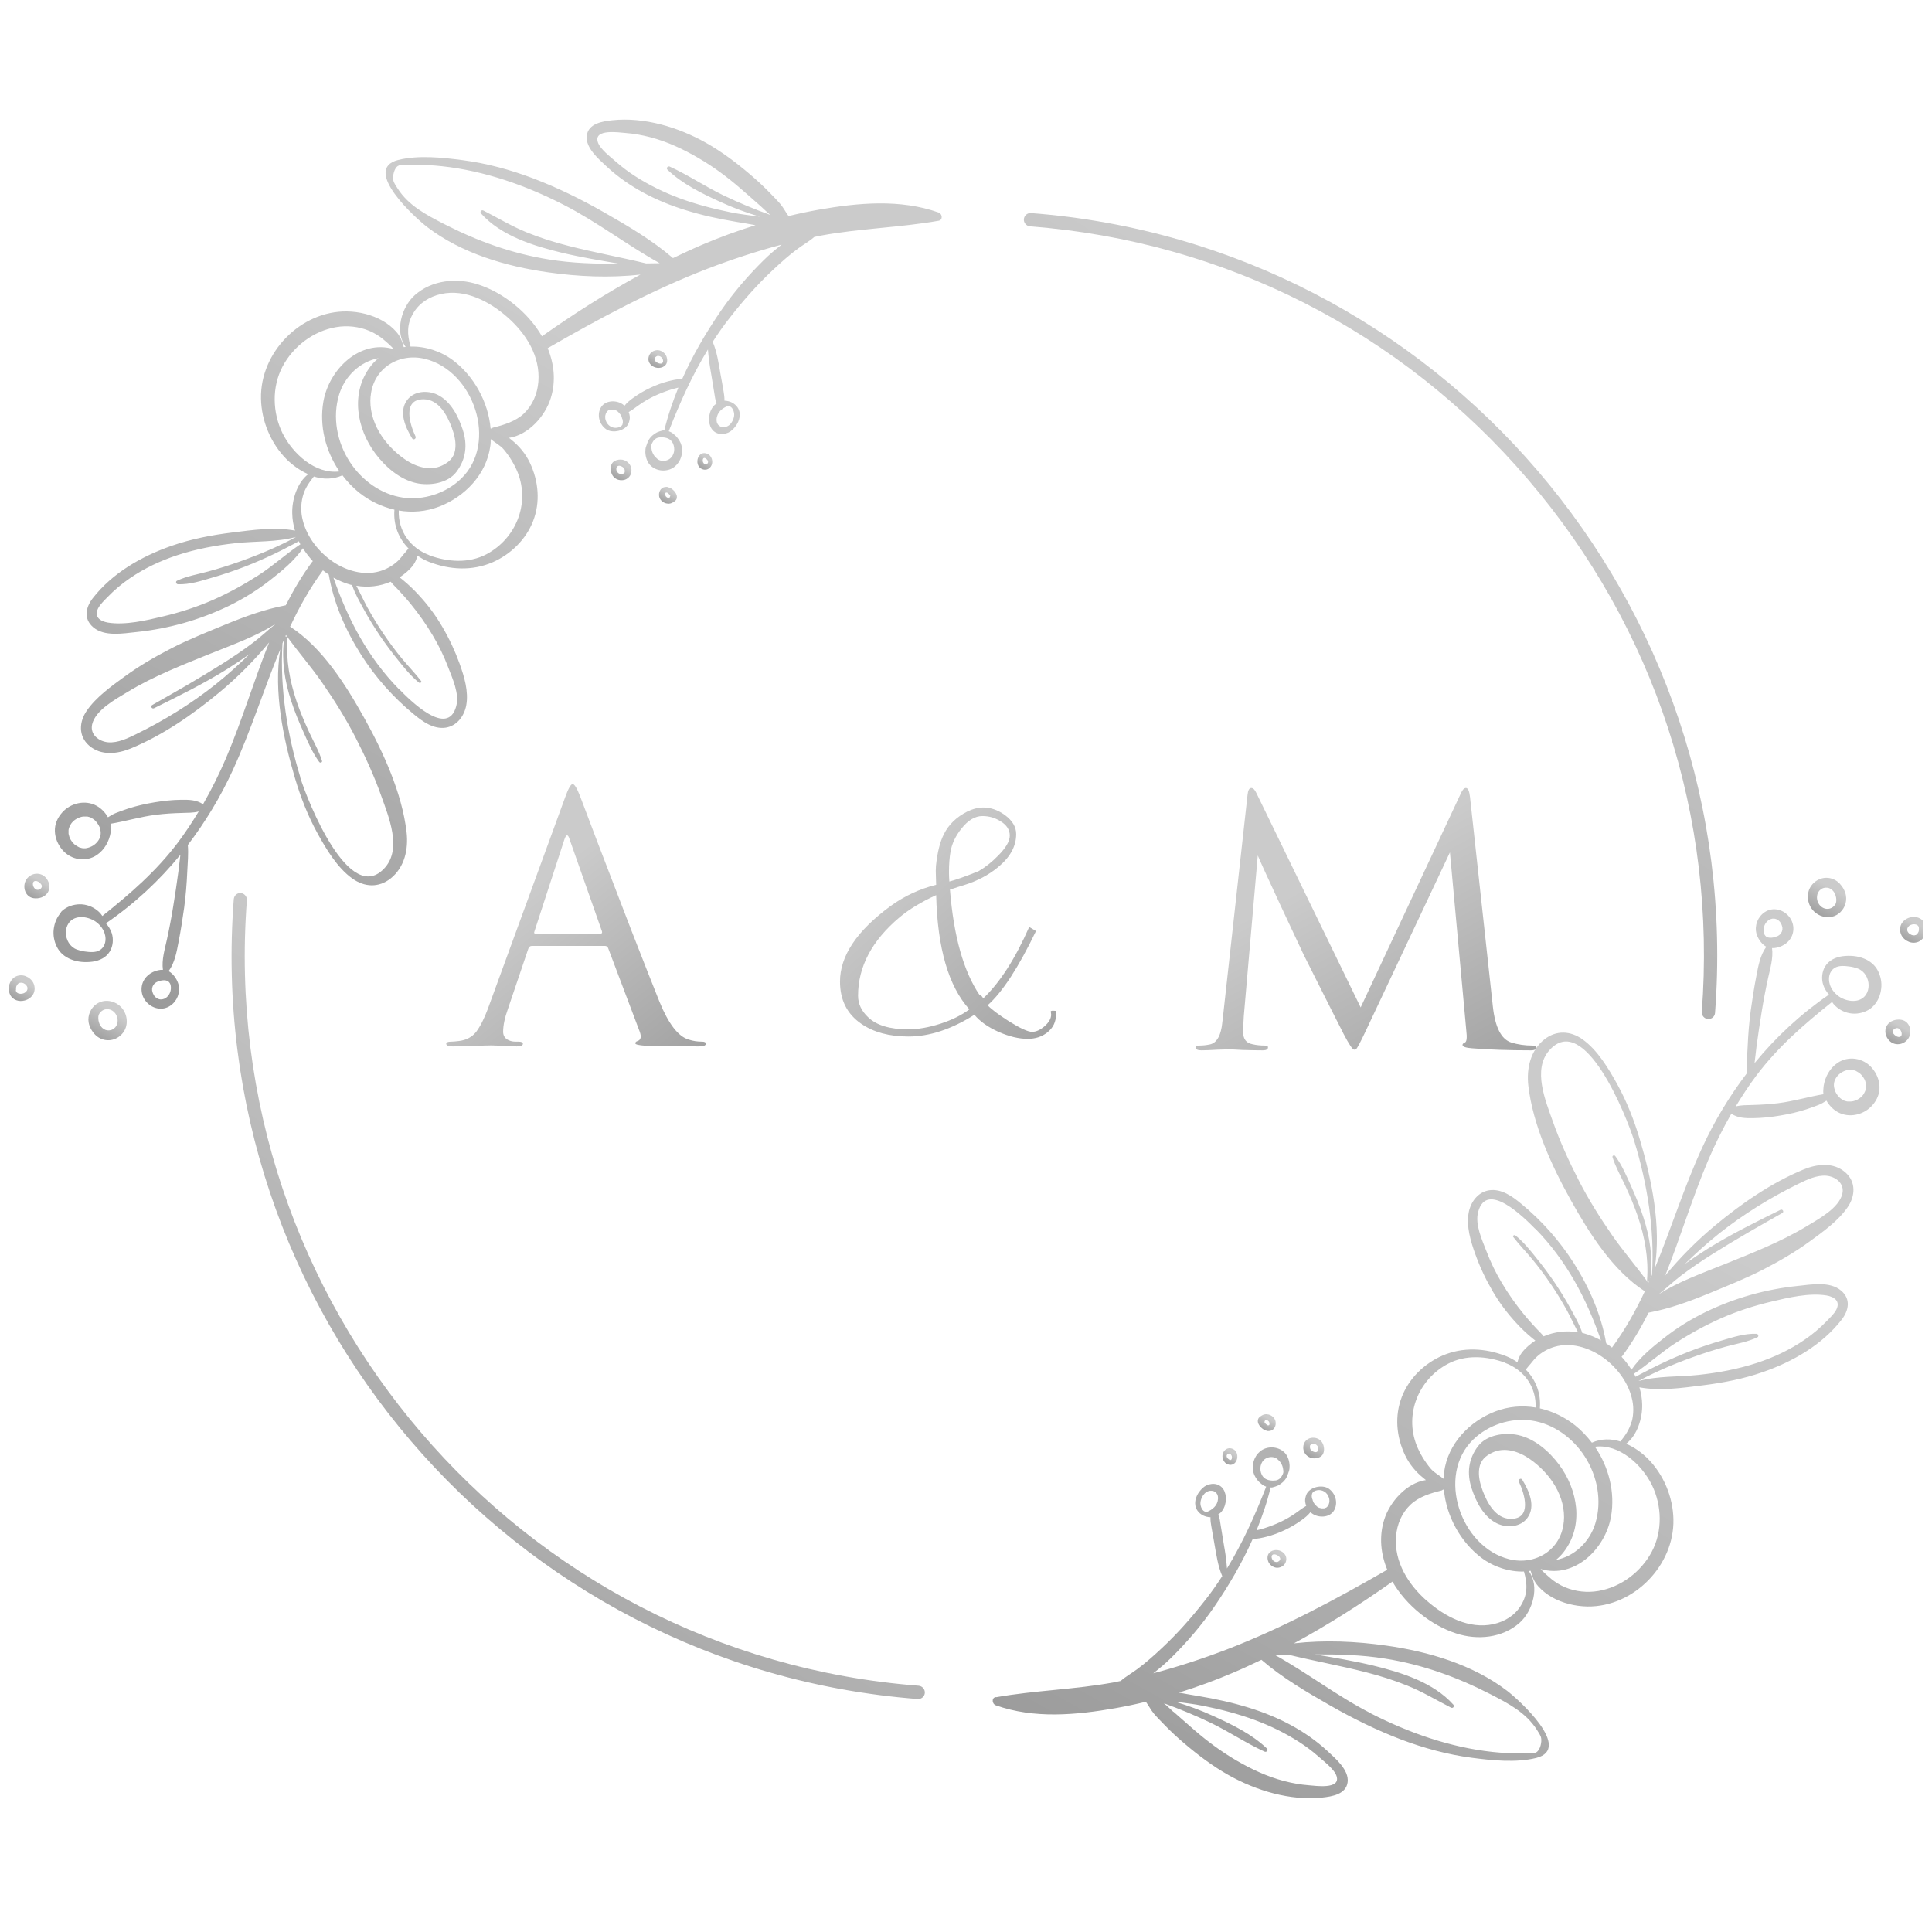 <?xml version="1.0" encoding="UTF-8"?> <svg xmlns="http://www.w3.org/2000/svg" width="111" height="111" viewBox="0 0 111 111" fill="none"><g clip-path="url(#clip0_4013_7828)"><path d="M105.612 52.511C105.539 52.56 105.466 52.603 105.381 52.633C105.04 52.761 104.644 52.688 104.352 52.474C103.951 52.188 103.768 51.644 103.92 51.174C104.066 50.723 104.523 50.399 105.003 50.436C105.265 50.454 105.508 50.57 105.691 50.759C105.867 50.943 106.013 51.199 106.056 51.449C106.129 51.858 105.94 52.279 105.612 52.511ZM105.502 51.669C105.484 51.394 105.356 51.138 105.095 51.028C104.93 50.973 104.742 50.997 104.608 51.101C104.358 51.284 104.334 51.657 104.486 51.913C104.711 52.291 105.204 52.334 105.448 51.956C105.49 51.889 105.502 51.803 105.502 51.724C105.502 51.705 105.502 51.687 105.502 51.669Z" fill="url(#paint0_linear_4013_7828)"></path><path d="M109.238 58.59C109.768 58.681 109.908 59.365 109.585 59.737C109.318 60.048 108.849 60.085 108.557 59.798C108.326 59.572 108.234 59.188 108.417 58.907C108.593 58.639 108.934 58.541 109.238 58.59ZM109.269 59.481V59.469C109.269 59.469 109.269 59.469 109.269 59.481ZM108.788 59.389C108.855 59.487 109.019 59.603 109.147 59.572C109.409 59.511 109.178 58.889 108.843 59.115C108.739 59.182 108.715 59.285 108.788 59.389Z" fill="url(#paint1_linear_4013_7828)"></path><path d="M109.238 53.713C109.141 53.512 109.141 53.286 109.238 53.091C109.336 52.901 109.531 52.767 109.731 52.712C110.054 52.621 110.425 52.731 110.577 53.048C110.662 53.225 110.675 53.432 110.626 53.622C110.571 53.805 110.455 53.976 110.291 54.073C110.109 54.177 109.883 54.189 109.689 54.116C109.5 54.043 109.33 53.908 109.238 53.719V53.713ZM109.719 53.652C109.719 53.652 109.75 53.677 109.768 53.683C109.78 53.689 109.792 53.701 109.823 53.713C109.853 53.725 109.883 53.731 109.932 53.738C109.944 53.738 109.963 53.738 109.993 53.738C110.011 53.738 110.023 53.731 110.042 53.725C110.048 53.725 110.054 53.725 110.06 53.725C110.072 53.725 110.084 53.713 110.121 53.689C110.121 53.689 110.133 53.683 110.133 53.677C110.145 53.664 110.157 53.652 110.169 53.634C110.188 53.609 110.206 53.579 110.224 53.542C110.224 53.53 110.236 53.518 110.236 53.5C110.236 53.481 110.242 53.469 110.249 53.439C110.249 53.408 110.249 53.378 110.249 53.353C110.249 53.353 110.249 53.329 110.249 53.316C110.224 53.024 109.756 53.054 109.634 53.255C109.622 53.268 109.616 53.286 109.604 53.298C109.604 53.304 109.597 53.31 109.597 53.316C109.597 53.316 109.597 53.304 109.604 53.292C109.604 53.31 109.591 53.323 109.585 53.341C109.585 53.347 109.585 53.371 109.579 53.377C109.579 53.384 109.579 53.39 109.579 53.396C109.579 53.408 109.579 53.42 109.579 53.439C109.579 53.445 109.579 53.451 109.579 53.457C109.579 53.475 109.591 53.487 109.597 53.512C109.604 53.524 109.616 53.542 109.622 53.554C109.622 53.561 109.628 53.567 109.634 53.573C109.652 53.597 109.677 53.616 109.695 53.64C109.695 53.64 109.707 53.646 109.707 53.652H109.719Z" fill="url(#paint2_linear_4013_7828)"></path><path d="M57.236 97.51C59.475 97.114 61.764 97.071 64.003 96.656C64.13 96.632 64.258 96.601 64.386 96.577C64.678 96.32 65.025 96.131 65.335 95.899C65.84 95.527 66.309 95.106 66.765 94.678C67.66 93.842 68.469 92.921 69.224 91.956C69.583 91.505 69.911 91.035 70.222 90.553C69.972 89.973 69.881 89.314 69.771 88.691C69.71 88.362 69.65 88.032 69.595 87.696C69.564 87.531 69.54 87.348 69.546 87.171C69.248 87.159 68.968 87.037 68.792 86.781C68.56 86.439 68.676 86 68.913 85.694C69.023 85.548 69.157 85.414 69.327 85.334C69.51 85.255 69.723 85.225 69.917 85.285C70.355 85.42 70.483 85.902 70.416 86.311C70.38 86.537 70.276 86.769 70.106 86.927C70.069 86.958 70.027 86.988 69.99 87.013C70.076 87.202 70.1 87.415 70.13 87.617C70.179 87.94 70.24 88.258 70.288 88.581C70.343 88.911 70.404 89.234 70.441 89.564C70.459 89.747 70.483 89.93 70.495 90.113C71.402 88.63 72.114 87.043 72.747 85.414C72.668 85.383 72.582 85.347 72.516 85.292C72.424 85.218 72.333 85.145 72.26 85.054C72.108 84.871 72.01 84.669 71.986 84.431C71.931 83.992 72.144 83.522 72.528 83.296C72.942 83.058 73.513 83.131 73.836 83.491C74.006 83.686 74.085 83.967 74.092 84.217C74.092 84.333 74.085 84.449 74.043 84.553C74 84.663 73.97 84.779 73.915 84.883C73.812 85.078 73.629 85.243 73.428 85.347C73.325 85.395 73.215 85.426 73.106 85.456C73.075 85.463 73.039 85.463 73.002 85.456C72.802 86.299 72.522 87.117 72.193 87.922C72.345 87.879 72.503 87.849 72.643 87.8C72.966 87.696 73.288 87.574 73.593 87.428C73.897 87.281 74.183 87.117 74.457 86.921C74.651 86.787 74.84 86.634 75.047 86.518C75.016 86.439 74.998 86.354 74.986 86.268C74.974 86.134 75.004 86.018 75.047 85.89C75.211 85.438 75.96 85.267 76.343 85.53C76.72 85.792 76.879 86.311 76.672 86.732C76.447 87.19 75.808 87.232 75.412 86.976C75.369 86.946 75.327 86.915 75.29 86.878C75.15 87.055 74.968 87.208 74.773 87.342C74.469 87.562 74.146 87.751 73.806 87.91C73.471 88.069 73.13 88.197 72.771 88.288C72.522 88.349 72.242 88.423 71.98 88.404C71.365 89.79 70.593 91.108 69.741 92.347C69.029 93.378 68.207 94.337 67.313 95.222C66.984 95.551 66.625 95.85 66.26 96.137C67.709 95.753 69.138 95.283 70.538 94.746C73.708 93.519 76.739 91.895 79.702 90.186C79.331 89.283 79.221 88.294 79.525 87.318C79.842 86.286 80.816 85.194 81.923 85.035C81.874 84.999 81.832 84.962 81.789 84.925C81.339 84.565 80.974 84.126 80.724 83.601C80.225 82.551 80.116 81.349 80.542 80.25C80.955 79.188 81.832 78.34 82.866 77.888C84.047 77.376 85.337 77.449 86.523 77.913C86.76 78.004 86.974 78.126 87.18 78.267C87.235 78.065 87.32 77.87 87.424 77.73C87.637 77.449 87.911 77.217 88.209 77.022C88.148 76.973 88.087 76.924 88.026 76.875C87.704 76.613 87.399 76.32 87.12 76.015C86.596 75.453 86.128 74.825 85.744 74.159C85.355 73.494 85.026 72.792 84.765 72.066C84.497 71.321 84.235 70.467 84.381 69.667C84.497 69.051 84.917 68.483 85.562 68.385C86.261 68.282 86.894 68.74 87.399 69.161C88.574 70.125 89.602 71.285 90.418 72.566C91.306 73.964 92 75.539 92.28 77.18C92.395 77.254 92.505 77.339 92.614 77.424C93.363 76.405 93.971 75.319 94.501 74.19C92.651 72.993 91.3 70.839 90.247 68.953C89.152 66.988 88.069 64.632 87.807 62.374C87.698 61.391 87.923 60.36 88.726 59.719C89.414 59.176 90.229 59.218 90.929 59.719C91.787 60.329 92.432 61.416 92.931 62.319C93.472 63.308 93.886 64.363 94.209 65.444C94.896 67.757 95.456 70.442 95.067 72.884C96.016 70.589 96.758 68.19 97.799 65.932C98.504 64.394 99.375 62.96 100.379 61.641C100.33 61.141 100.391 60.586 100.409 60.116C100.44 59.426 100.494 58.742 100.586 58.059C100.677 57.4 100.78 56.74 100.908 56.081C101.018 55.508 101.127 54.873 101.48 54.397C101.145 54.202 100.969 53.841 100.914 53.634C100.792 53.17 100.993 52.67 101.389 52.407C101.796 52.133 102.314 52.212 102.667 52.535C103.026 52.859 103.141 53.371 102.934 53.811C102.752 54.195 102.344 54.427 101.936 54.47C101.894 54.47 101.851 54.47 101.809 54.47C101.888 55.044 101.705 55.636 101.583 56.191C101.444 56.826 101.322 57.467 101.218 58.108C101.109 58.773 101.012 59.438 100.92 60.109C100.878 60.433 100.841 60.756 100.805 61.08C102.028 59.585 103.452 58.26 105.082 57.143C104.936 56.978 104.821 56.795 104.748 56.576C104.638 56.234 104.675 55.825 104.863 55.52C105.076 55.172 105.46 54.995 105.849 54.94C106.263 54.885 106.713 54.916 107.096 55.074C107.449 55.215 107.741 55.459 107.906 55.8C108.058 56.106 108.125 56.46 108.082 56.801C108.04 57.162 107.906 57.497 107.656 57.772C107.407 58.047 107.06 58.193 106.695 58.23C106.33 58.266 105.959 58.169 105.654 57.961C105.502 57.857 105.356 57.723 105.259 57.564C103.652 58.846 102.162 60.134 100.914 61.788C100.482 62.362 100.093 62.96 99.722 63.57C100.026 63.485 100.348 63.497 100.683 63.485C101.176 63.472 101.669 63.442 102.162 63.381C103.056 63.271 103.908 63.008 104.79 62.862C104.717 62.874 104.772 62.423 104.778 62.374C104.863 61.861 105.131 61.373 105.563 61.074C106.202 60.634 107.066 60.781 107.559 61.367C107.815 61.672 107.973 62.038 107.985 62.441C107.997 62.838 107.839 63.198 107.583 63.491C107.096 64.058 106.232 64.26 105.575 63.887C105.307 63.735 105.088 63.503 104.936 63.234C104.79 63.332 104.644 63.417 104.474 63.485C104.249 63.57 104.024 63.656 103.798 63.729C103.293 63.894 102.782 64.01 102.259 64.095C101.754 64.18 101.249 64.235 100.738 64.241C100.281 64.248 99.849 64.241 99.472 63.985C98.979 64.846 98.535 65.737 98.145 66.652C97.221 68.831 96.545 71.102 95.675 73.28C96.539 72.237 97.494 71.272 98.541 70.406C100.062 69.142 101.772 67.958 103.61 67.195C104.389 66.872 105.332 66.756 106.019 67.354C106.646 67.903 106.598 68.721 106.147 69.368C105.612 70.143 104.742 70.766 103.987 71.315C103.135 71.938 102.228 72.463 101.291 72.945C100.269 73.469 99.198 73.891 98.139 74.33C97.02 74.788 95.912 75.191 94.72 75.416C94.281 76.283 93.789 77.119 93.198 77.919C93.186 77.931 93.174 77.937 93.162 77.949C93.375 78.181 93.57 78.431 93.734 78.694C94.221 77.98 94.933 77.394 95.608 76.869C96.344 76.289 97.154 75.789 97.993 75.38C99.673 74.568 101.456 74.068 103.306 73.879C104.072 73.799 105.137 73.604 105.782 74.153C106.348 74.635 106.22 75.294 105.806 75.825C104.681 77.272 102.995 78.236 101.291 78.828C100.16 79.225 98.979 79.451 97.793 79.597C96.624 79.744 95.359 79.927 94.19 79.707C94.288 80.031 94.342 80.36 94.349 80.702C94.367 81.471 94.075 82.448 93.43 82.948C93.892 83.149 94.318 83.454 94.671 83.802C95.578 84.712 96.119 86.006 96.144 87.293C96.198 89.948 93.856 92.335 91.203 92.298C90.491 92.286 89.766 92.109 89.146 91.755C88.86 91.59 88.598 91.383 88.379 91.138C88.124 90.852 88.038 90.595 87.941 90.248C87.904 90.248 87.868 90.26 87.832 90.26C88.483 91.145 88.057 92.573 87.302 93.238C86.316 94.111 84.886 94.245 83.669 93.848C82.233 93.385 80.809 92.261 80 90.87C78.175 92.158 76.3 93.354 74.341 94.416C76.106 94.215 77.937 94.3 79.641 94.544C82.075 94.886 84.619 95.637 86.59 97.144C87.247 97.645 90.381 100.47 88.257 101.001C87.107 101.288 85.714 101.142 84.552 100.989C83.164 100.806 81.82 100.44 80.511 99.946C79.1 99.409 77.737 98.737 76.422 97.986C75.065 97.211 73.66 96.387 72.473 95.362C71.931 95.618 71.39 95.875 70.836 96.107C69.826 96.54 68.785 96.918 67.733 97.248C68.116 97.315 68.493 97.388 68.853 97.443C69.838 97.608 70.824 97.822 71.779 98.121C73.428 98.633 74.998 99.427 76.27 100.605C76.72 101.026 77.517 101.691 77.426 102.393C77.335 103.095 76.519 103.217 75.948 103.278C74.122 103.467 72.181 102.881 70.593 101.99C69.68 101.477 68.84 100.843 68.043 100.165C67.648 99.83 67.264 99.476 66.899 99.097C66.698 98.89 66.485 98.676 66.297 98.456C66.12 98.243 65.999 97.999 65.834 97.773C65.256 97.913 64.678 98.035 64.094 98.139C61.824 98.536 59.421 98.761 57.206 97.974C57.005 97.901 56.95 97.553 57.206 97.504L57.236 97.51ZM69.936 85.859C69.936 85.859 69.93 85.847 69.923 85.841C69.917 85.823 69.905 85.81 69.893 85.792C69.917 85.823 69.893 85.798 69.893 85.792C69.869 85.768 69.844 85.737 69.814 85.719C69.844 85.743 69.802 85.719 69.796 85.707C69.783 85.701 69.771 85.694 69.741 85.676C69.729 85.676 69.71 85.67 69.698 85.664C69.686 85.664 69.668 85.658 69.631 85.652C69.589 85.652 69.552 85.652 69.51 85.652C69.412 85.664 69.291 85.725 69.212 85.804C69.072 85.951 68.974 86.158 68.968 86.366C68.968 86.549 69.072 86.836 69.284 86.86C69.345 86.866 69.406 86.842 69.461 86.811C69.613 86.732 69.753 86.628 69.85 86.488C69.948 86.347 70.002 86.152 69.972 85.975C69.966 85.932 69.954 85.896 69.936 85.853V85.859ZM73.167 85.06C73.167 85.06 73.215 85.06 73.24 85.06C73.416 85.054 73.556 84.956 73.641 84.809C73.678 84.748 73.72 84.669 73.733 84.59C73.739 84.51 73.72 84.413 73.708 84.34C73.672 84.175 73.599 84.034 73.489 83.924C73.459 83.894 73.428 83.863 73.398 83.839C73.392 83.833 73.349 83.796 73.38 83.821C73.368 83.808 73.349 83.802 73.337 83.79C73.148 83.674 72.887 83.692 72.704 83.808C72.4 84.004 72.339 84.425 72.497 84.736C72.631 84.999 72.893 85.066 73.167 85.066V85.06ZM75.406 86.134C75.412 86.177 75.424 86.219 75.442 86.256C75.442 86.262 75.442 86.262 75.442 86.268C75.442 86.268 75.442 86.268 75.449 86.28C75.455 86.293 75.461 86.305 75.467 86.317C75.479 86.335 75.485 86.354 75.497 86.366C75.497 86.372 75.522 86.396 75.522 86.396C75.528 86.402 75.54 86.415 75.546 86.421C75.558 86.439 75.564 86.445 75.57 86.451C75.576 86.463 75.588 86.469 75.595 86.482C75.619 86.512 75.649 86.537 75.68 86.567C75.68 86.567 75.68 86.567 75.686 86.567C75.704 86.579 75.716 86.592 75.734 86.598C75.753 86.61 75.771 86.616 75.789 86.628C75.789 86.628 75.789 86.628 75.795 86.628C75.795 86.628 75.795 86.628 75.802 86.628C75.838 86.64 75.881 86.653 75.917 86.659C75.923 86.659 75.917 86.659 75.923 86.659C75.923 86.659 75.923 86.659 75.935 86.659C75.954 86.659 75.978 86.659 75.996 86.659C76.008 86.659 76.02 86.659 76.039 86.659C76.039 86.659 76.069 86.659 76.075 86.659C76.094 86.659 76.112 86.647 76.13 86.64C76.13 86.64 76.167 86.622 76.167 86.628C76.179 86.622 76.191 86.616 76.203 86.61C76.215 86.604 76.227 86.598 76.234 86.585C76.215 86.598 76.215 86.598 76.234 86.585C76.246 86.573 76.264 86.555 76.276 86.543C76.282 86.537 76.282 86.537 76.288 86.531C76.288 86.531 76.288 86.531 76.294 86.518C76.313 86.494 76.325 86.463 76.337 86.439C76.337 86.433 76.349 86.402 76.349 86.402C76.355 86.384 76.361 86.36 76.367 86.341C76.374 86.299 76.38 86.286 76.38 86.225C76.38 86.152 76.374 86.103 76.343 86.024C76.325 85.963 76.288 85.896 76.246 85.841C76.069 85.603 75.741 85.542 75.485 85.688C75.442 85.713 75.424 85.755 75.394 85.786C75.388 85.817 75.376 85.853 75.369 85.884C75.357 85.975 75.369 86.03 75.394 86.128L75.406 86.134ZM102.095 53.799C102.186 53.756 102.271 53.701 102.32 53.622C102.32 53.616 102.332 53.609 102.332 53.603C102.344 53.585 102.356 53.567 102.362 53.548C102.362 53.548 102.368 53.536 102.375 53.524C102.375 53.512 102.387 53.5 102.387 53.481C102.393 53.457 102.399 53.439 102.405 53.408C102.405 53.371 102.405 53.335 102.405 53.286C102.399 53.255 102.393 53.225 102.381 53.194C102.375 53.17 102.368 53.152 102.356 53.121C102.338 53.085 102.32 53.054 102.302 53.017C102.302 53.011 102.277 52.987 102.277 52.981C102.271 52.969 102.259 52.962 102.253 52.95C102.235 52.932 102.222 52.92 102.204 52.901C102.192 52.895 102.186 52.883 102.174 52.877C102.143 52.853 102.107 52.834 102.07 52.816C102.058 52.816 102.046 52.804 102.04 52.804C102.009 52.792 101.985 52.785 101.936 52.779C101.912 52.779 101.888 52.779 101.851 52.779C101.851 52.779 101.845 52.779 101.833 52.779C101.796 52.785 101.76 52.798 101.723 52.81C101.553 52.871 101.413 53.042 101.358 53.225C101.322 53.341 101.316 53.469 101.34 53.591C101.358 53.677 101.407 53.756 101.474 53.811C101.644 53.927 101.924 53.872 102.095 53.793V53.799ZM105.746 57.308C105.782 57.333 105.825 57.351 105.867 57.369C106.117 57.485 106.415 57.54 106.689 57.485C107.614 57.29 107.541 55.941 106.725 55.642C106.585 55.593 106.427 55.55 106.281 55.532C106.007 55.495 105.654 55.453 105.405 55.611C105.082 55.819 105.022 56.216 105.131 56.563C105.228 56.875 105.466 57.143 105.746 57.308ZM105.417 62.654C105.496 62.831 105.624 63.027 105.788 63.137C105.837 63.167 105.886 63.198 105.94 63.228C105.953 63.234 105.953 63.234 105.971 63.24C105.989 63.246 106.013 63.253 106.032 63.259C106.062 63.271 106.092 63.277 106.129 63.283C106.141 63.283 106.141 63.283 106.159 63.283C106.226 63.283 106.293 63.289 106.354 63.283C106.366 63.283 106.409 63.277 106.415 63.277C106.433 63.277 106.458 63.271 106.476 63.265C106.531 63.253 106.579 63.234 106.664 63.204C106.695 63.185 106.725 63.173 106.75 63.155C106.78 63.137 106.804 63.118 106.835 63.1C106.841 63.1 106.865 63.076 106.877 63.07C106.92 63.033 106.969 62.99 107.005 62.947C107.005 62.947 107.023 62.929 107.036 62.911C107.048 62.893 107.066 62.868 107.066 62.868C107.096 62.819 107.127 62.764 107.151 62.709C107.151 62.697 107.157 62.691 107.163 62.685C107.176 62.648 107.188 62.612 107.2 62.575C107.2 62.551 107.212 62.532 107.212 62.508C107.212 62.502 107.212 62.453 107.212 62.447C107.212 62.398 107.212 62.349 107.212 62.307C107.212 62.288 107.206 62.258 107.2 62.252C107.194 62.221 107.182 62.185 107.176 62.154C107.169 62.13 107.157 62.105 107.151 62.075C107.145 62.056 107.133 62.038 107.127 62.02C107.096 61.959 107.06 61.904 107.011 61.837C106.987 61.812 106.969 61.782 106.944 61.757C106.92 61.733 106.896 61.709 106.871 61.684C106.871 61.684 106.829 61.654 106.823 61.648C106.774 61.611 106.719 61.58 106.664 61.55C106.664 61.55 106.616 61.525 106.61 61.519C106.585 61.507 106.555 61.501 106.531 61.495C106.506 61.489 106.488 61.483 106.464 61.477C106.464 61.477 106.415 61.471 106.403 61.464C106.263 61.452 106.196 61.458 106.056 61.501C105.575 61.648 105.21 62.142 105.429 62.642L105.417 62.654ZM98.991 72.67C100.634 72.005 102.295 71.364 103.817 70.442C104.498 70.027 105.648 69.417 105.849 68.587C105.989 68.001 105.472 67.598 104.93 67.549C104.37 67.507 103.817 67.775 103.33 68.013C101.711 68.807 100.166 69.759 98.754 70.882C98.073 71.425 97.427 72.011 96.801 72.621C97.227 72.322 97.659 72.029 98.097 71.754C99.442 70.918 100.872 70.21 102.295 69.508C102.417 69.448 102.521 69.624 102.399 69.692C101.06 70.448 99.722 71.211 98.413 72.035C97.78 72.432 97.166 72.847 96.57 73.299C96.137 73.628 95.73 74.019 95.298 74.361C96.436 73.634 97.719 73.183 98.985 72.67H98.991ZM94.75 73.634C94.695 73.64 94.628 73.61 94.628 73.543C94.726 72.304 94.495 71.059 94.099 69.887C93.892 69.283 93.643 68.697 93.375 68.117C93.125 67.58 92.821 67.055 92.645 66.487C92.614 66.39 92.748 66.347 92.803 66.42C93.186 66.939 93.448 67.555 93.71 68.141C93.971 68.727 94.221 69.319 94.415 69.93C94.793 71.077 94.969 72.243 94.829 73.439C94.86 73.372 94.89 73.305 94.914 73.231C95.073 70.656 94.641 67.989 93.886 65.535C93.472 64.193 91.032 58.022 89 60.36C88.05 61.458 88.793 63.24 89.213 64.424C89.626 65.596 90.144 66.725 90.71 67.83C91.269 68.916 91.915 69.948 92.608 70.949C93.265 71.901 94.032 72.768 94.701 73.708C94.714 73.683 94.726 73.659 94.738 73.628L94.75 73.634ZM86.481 78.297C85.422 77.907 84.205 77.815 83.183 78.358C81.503 79.255 80.688 81.239 81.388 83.033C81.576 83.509 81.862 83.973 82.191 84.37C82.391 84.608 82.702 84.767 82.945 84.968C82.945 84.834 82.945 84.7 82.97 84.565C83.189 82.948 84.418 81.666 85.903 81.093C86.669 80.8 87.466 80.739 88.227 80.867C88.27 79.689 87.57 78.712 86.475 78.303L86.481 78.297ZM88.209 70.607C87.582 69.972 85.41 67.781 84.923 69.637C84.734 70.351 85.148 71.23 85.404 71.895C85.641 72.517 85.933 73.122 86.274 73.689C86.651 74.324 87.071 74.922 87.539 75.496C87.771 75.783 88.02 76.057 88.276 76.332C88.416 76.485 88.568 76.619 88.689 76.778C89.31 76.509 89.998 76.43 90.667 76.546C90.442 76.131 90.247 75.697 90.022 75.282C89.736 74.769 89.432 74.263 89.103 73.781C88.769 73.286 88.416 72.81 88.038 72.353C87.679 71.919 87.284 71.516 86.943 71.071C86.888 70.998 87.004 70.931 87.065 70.979C87.521 71.346 87.898 71.809 88.263 72.267C88.629 72.719 88.975 73.183 89.304 73.665C89.633 74.153 89.943 74.654 90.223 75.166C90.472 75.618 90.746 76.094 90.91 76.588C90.941 76.594 90.977 76.594 91.008 76.607C91.343 76.698 91.671 76.839 91.981 77.009C91.154 74.623 90.004 72.426 88.215 70.601L88.209 70.607ZM93.965 79.103C94.111 79.017 94.269 78.944 94.415 78.865C94.726 78.7 95.036 78.541 95.353 78.389C95.918 78.12 96.496 77.864 97.081 77.638C97.695 77.4 98.316 77.192 98.949 77.009C99.588 76.82 100.245 76.607 100.914 76.631C101.012 76.631 101.072 76.784 100.969 76.832C100.403 77.101 99.782 77.199 99.18 77.363C98.547 77.534 97.92 77.736 97.306 77.956C96.661 78.187 96.022 78.438 95.401 78.718C95.121 78.847 94.847 78.975 94.567 79.115C94.421 79.188 94.281 79.274 94.135 79.347C95.243 79.042 96.442 79.115 97.58 78.993C98.724 78.871 99.868 78.657 100.963 78.297C101.924 77.98 102.849 77.546 103.689 76.967C104.145 76.656 104.571 76.295 104.961 75.892C105.143 75.703 105.381 75.484 105.502 75.246C105.758 74.745 105.368 74.501 104.936 74.428C103.938 74.269 102.746 74.55 101.778 74.782C100.792 75.014 99.825 75.325 98.894 75.734C97.999 76.131 97.141 76.6 96.314 77.132C95.462 77.675 94.72 78.364 93.88 78.926C93.91 78.981 93.941 79.036 93.965 79.097V79.103ZM93.746 81.691C93.868 81.233 93.868 80.757 93.746 80.299C93.509 79.347 92.821 78.474 92.012 77.931C91.233 77.406 90.247 77.113 89.322 77.376C88.927 77.492 88.556 77.699 88.257 77.986C88.099 78.138 87.978 78.322 87.825 78.486C87.771 78.547 87.716 78.621 87.661 78.688C88.227 79.262 88.543 80.037 88.47 80.915C89.195 81.08 89.888 81.41 90.497 81.892C90.862 82.185 91.178 82.521 91.458 82.887C91.994 82.649 92.559 82.649 93.101 82.82C93.375 82.472 93.618 82.13 93.734 81.685L93.746 81.691ZM89.097 90.693C89.341 90.894 89.626 91.071 89.919 91.194C90.515 91.444 91.197 91.517 91.829 91.407C93.125 91.187 94.288 90.308 94.902 89.149C95.529 87.965 95.486 86.494 94.902 85.304C94.318 84.138 93.022 82.942 91.635 83.119C92.426 84.278 92.803 85.725 92.559 87.129C92.237 88.978 90.466 90.724 88.513 90.144C88.689 90.339 88.915 90.54 89.103 90.693H89.097ZM89.846 87.458C89.986 85.981 89.055 84.632 87.886 83.821C87.272 83.394 86.45 83.113 85.732 83.461C85.337 83.65 85.069 83.894 84.99 84.346C84.917 84.785 85.032 85.237 85.184 85.646C85.446 86.347 85.927 87.245 86.773 87.263C88.044 87.287 87.594 85.823 87.266 85.133C87.205 84.999 87.387 84.889 87.46 85.017C87.838 85.639 88.251 86.525 87.758 87.202C87.363 87.751 86.566 87.8 85.994 87.519C85.239 87.147 84.801 86.28 84.552 85.517C84.266 84.645 84.363 83.821 84.917 83.088C85.416 82.429 86.462 82.283 87.217 82.448C88.172 82.655 89 83.381 89.572 84.144C90.655 85.597 91.014 87.654 89.84 89.167C89.706 89.344 89.553 89.491 89.395 89.625C90.448 89.424 91.324 88.6 91.653 87.538C92.054 86.231 91.775 84.791 91.038 83.662C90.357 82.612 89.249 81.8 88.002 81.617C86.803 81.44 85.513 81.862 84.643 82.704C82.507 84.767 83.919 88.892 86.712 89.582C88.215 89.954 89.687 89.045 89.84 87.464L89.846 87.458ZM81.978 91.969C83 92.872 84.406 93.623 85.805 93.311C86.456 93.165 87.04 92.811 87.387 92.231C87.783 91.578 87.752 90.992 87.558 90.29C86.706 90.315 85.823 90.028 85.124 89.509C83.919 88.606 83.091 87.11 82.957 85.585C82.939 85.585 82.915 85.585 82.897 85.585C82.872 85.603 82.854 85.627 82.823 85.633C82.197 85.786 81.521 85.993 81.041 86.445C80.536 86.921 80.262 87.58 80.207 88.27C80.091 89.735 80.913 91.035 81.972 91.969H81.978ZM78.765 98.444C80.937 99.555 83.31 100.391 85.744 100.654C86.298 100.715 86.852 100.739 87.406 100.733C87.618 100.733 88.105 100.788 88.282 100.666C88.507 100.513 88.586 100.068 88.543 99.854C88.513 99.695 88.385 99.524 88.3 99.384C87.667 98.389 86.651 97.864 85.635 97.34C83.706 96.351 81.734 95.637 79.592 95.295C78.236 95.075 76.897 95.045 75.552 95.051C76.659 95.24 77.773 95.423 78.868 95.686C80.487 96.076 82.355 96.656 83.499 97.938C83.584 98.029 83.481 98.169 83.365 98.109C82.537 97.687 81.734 97.199 80.87 96.851C80.091 96.534 79.288 96.284 78.479 96.076C77.006 95.698 75.503 95.429 74.025 95.069C73.763 95.069 73.507 95.075 73.246 95.081C75.126 96.125 76.842 97.455 78.765 98.438V98.444ZM67.422 98.347C67.812 98.694 68.201 99.036 68.597 99.378C69.351 100.031 70.155 100.629 71.019 101.136C71.889 101.642 72.796 102.07 73.775 102.326C74.244 102.448 74.718 102.533 75.199 102.57C75.552 102.594 77.031 102.826 76.793 102.051C76.672 101.648 76.051 101.191 75.747 100.916C75.4 100.611 75.035 100.336 74.645 100.086C73.848 99.573 72.984 99.152 72.096 98.823C71.14 98.469 70.148 98.212 69.151 98.011C68.615 97.901 68.049 97.84 67.483 97.761C68.244 97.986 68.992 98.261 69.723 98.597C70.794 99.085 71.931 99.634 72.789 100.458C72.887 100.556 72.765 100.69 72.65 100.635C71.591 100.153 70.611 99.488 69.558 98.981C68.682 98.56 67.781 98.188 66.869 97.858C67.057 98.011 67.234 98.188 67.416 98.353L67.422 98.347Z" fill="url(#paint3_linear_4013_7828)"></path><path d="M72.887 89.759C72.796 89.576 72.789 89.32 72.96 89.179C73.002 89.149 73.045 89.118 73.088 89.1C73.222 89.045 73.368 89.039 73.507 89.082C73.733 89.155 73.915 89.344 73.903 89.588C73.897 89.71 73.848 89.832 73.763 89.918C73.672 90.003 73.562 90.058 73.434 90.07C73.215 90.095 72.984 89.948 72.887 89.759ZM73.069 89.375C73.051 89.43 73.057 89.497 73.082 89.558C73.082 89.57 73.094 89.582 73.1 89.588C73.1 89.6 73.112 89.607 73.118 89.619C73.13 89.643 73.106 89.607 73.118 89.625C73.136 89.643 73.148 89.662 73.173 89.68C73.185 89.68 73.191 89.692 73.197 89.698C73.209 89.698 73.215 89.71 73.24 89.723C73.246 89.723 73.288 89.741 73.313 89.741C73.325 89.741 73.331 89.741 73.343 89.741C73.343 89.741 73.368 89.741 73.38 89.741C73.392 89.741 73.398 89.741 73.416 89.729C73.428 89.723 73.447 89.71 73.459 89.704C73.793 89.491 73.161 89.149 73.075 89.375H73.069Z" fill="url(#paint4_linear_4013_7828)"></path><path d="M75.296 83.021C75.284 83.039 75.284 83.039 75.296 83.021V83.021Z" fill="url(#paint5_linear_4013_7828)"></path><path d="M75.966 82.881C76.088 83.076 76.118 83.394 75.978 83.589C75.929 83.656 75.856 83.705 75.783 83.735C75.765 83.741 75.741 83.754 75.716 83.76C75.576 83.796 75.418 83.802 75.284 83.748C75.15 83.693 75.047 83.613 74.968 83.491C74.901 83.387 74.871 83.259 74.877 83.137C74.883 83.003 74.931 82.869 75.029 82.771C75.108 82.692 75.217 82.631 75.327 82.612C75.576 82.57 75.832 82.661 75.966 82.881ZM75.296 83.015C75.236 83.046 75.26 83.216 75.29 83.265C75.333 83.339 75.442 83.406 75.522 83.424C75.643 83.454 75.716 83.394 75.741 83.308C75.759 83.229 75.741 83.125 75.68 83.058C75.68 83.058 75.674 83.052 75.668 83.046C75.656 83.033 75.643 83.021 75.631 83.009C75.619 83.003 75.613 82.997 75.601 82.991C75.595 82.991 75.582 82.985 75.576 82.978C75.558 82.978 75.54 82.966 75.522 82.96C75.516 82.96 75.51 82.96 75.497 82.96C75.479 82.96 75.461 82.96 75.436 82.96C75.424 82.96 75.418 82.96 75.406 82.96C75.455 82.96 75.43 82.96 75.412 82.96C75.394 82.96 75.376 82.966 75.357 82.972C75.339 82.972 75.327 82.991 75.363 82.972C75.357 82.972 75.345 82.978 75.339 82.985C75.333 82.985 75.321 82.997 75.309 83.003C75.303 83.015 75.29 83.021 75.284 83.021L75.296 83.015Z" fill="url(#paint6_linear_4013_7828)"></path><path d="M70.818 83.241C71.086 83.35 71.141 83.668 71.049 83.894C70.97 84.095 70.775 84.229 70.514 84.12C70.343 84.046 70.234 83.845 70.234 83.662C70.234 83.473 70.343 83.283 70.532 83.222C70.623 83.192 70.727 83.204 70.818 83.241ZM70.623 83.863C70.775 83.949 70.806 83.735 70.763 83.637C70.757 83.619 70.745 83.601 70.733 83.582C70.672 83.503 70.575 83.479 70.502 83.57C70.422 83.674 70.532 83.808 70.623 83.857V83.863Z" fill="url(#paint7_linear_4013_7828)"></path><path d="M72.912 81.879C72.923 81.868 72.917 81.874 72.912 81.879V81.879Z" fill="url(#paint8_linear_4013_7828)"></path><path d="M72.796 81.257C72.917 81.263 73.021 81.312 73.112 81.385C73.191 81.452 73.258 81.55 73.282 81.654C73.307 81.776 73.294 81.898 73.24 82.002C73.185 82.112 73.076 82.197 72.954 82.209C72.887 82.221 72.826 82.221 72.759 82.197C72.735 82.191 72.722 82.172 72.704 82.16C72.698 82.16 72.686 82.16 72.68 82.16C72.613 82.148 72.564 82.105 72.51 82.063C72.479 82.038 72.449 82.008 72.418 81.977C72.339 81.886 72.26 81.764 72.266 81.635C72.266 81.556 72.297 81.471 72.364 81.416C72.406 81.379 72.449 81.355 72.497 81.324C72.583 81.269 72.698 81.245 72.802 81.251L72.796 81.257ZM72.631 81.678C72.631 81.678 72.643 81.709 72.656 81.721C72.662 81.733 72.674 81.751 72.686 81.764C72.692 81.77 72.698 81.776 72.704 81.788C72.716 81.8 72.729 81.812 72.741 81.825C72.747 81.831 72.753 81.837 72.765 81.843C72.802 81.867 72.777 81.849 72.765 81.843C72.765 81.843 72.777 81.849 72.783 81.855C72.796 81.861 72.802 81.874 72.814 81.886C72.82 81.886 72.832 81.886 72.838 81.886C72.844 81.886 72.85 81.886 72.856 81.892C72.856 81.892 72.856 81.892 72.844 81.892C72.85 81.892 72.862 81.892 72.869 81.892C72.869 81.892 72.869 81.892 72.875 81.892C72.881 81.892 72.893 81.892 72.899 81.886C72.899 81.886 72.905 81.886 72.911 81.88C72.923 81.867 72.923 81.855 72.911 81.886C72.911 81.88 72.923 81.867 72.929 81.861C72.929 81.861 72.929 81.861 72.929 81.855C72.929 81.855 72.929 81.855 72.929 81.849C72.929 81.843 72.929 81.831 72.936 81.825C72.936 81.806 72.936 81.794 72.936 81.837C72.936 81.819 72.936 81.806 72.936 81.788V81.776C72.936 81.776 72.936 81.776 72.936 81.77C72.936 81.757 72.929 81.739 72.923 81.727V81.715C72.917 81.703 72.911 81.69 72.905 81.678C72.905 81.678 72.899 81.666 72.893 81.666C72.881 81.654 72.869 81.641 72.862 81.635C72.862 81.635 72.85 81.629 72.85 81.623C72.838 81.623 72.826 81.611 72.82 81.605C72.808 81.605 72.802 81.599 72.79 81.599C72.79 81.599 72.783 81.599 72.777 81.599H72.765C72.765 81.599 72.765 81.599 72.771 81.599C72.759 81.599 72.747 81.599 72.735 81.599C72.729 81.599 72.722 81.599 72.716 81.599C72.716 81.599 72.698 81.599 72.692 81.605C72.686 81.605 72.68 81.611 72.674 81.617C72.674 81.617 72.674 81.617 72.674 81.623C72.674 81.623 72.674 81.623 72.674 81.629C72.668 81.654 72.65 81.69 72.656 81.678C72.656 81.678 72.656 81.684 72.656 81.69L72.631 81.678ZM72.631 81.666C72.631 81.672 72.631 81.684 72.631 81.666V81.666Z" fill="url(#paint9_linear_4013_7828)"></path><path d="M5.538 57.686C5.611 57.638 5.684 57.595 5.77 57.564C6.11 57.436 6.506 57.509 6.798 57.723C7.2 58.01 7.382 58.553 7.23 59.023C7.084 59.475 6.628 59.798 6.147 59.761C5.885 59.743 5.642 59.627 5.459 59.438C5.283 59.255 5.137 58.998 5.094 58.748C5.021 58.339 5.21 57.918 5.538 57.686ZM5.648 58.529C5.666 58.803 5.794 59.06 6.056 59.169C6.22 59.224 6.409 59.2 6.542 59.096C6.792 58.913 6.816 58.541 6.664 58.285C6.439 57.906 5.946 57.863 5.703 58.242C5.66 58.309 5.648 58.394 5.648 58.474C5.648 58.492 5.648 58.51 5.648 58.529Z" fill="url(#paint10_linear_4013_7828)"></path><path d="M1.571 50.454C1.839 50.143 2.307 50.106 2.599 50.393C2.831 50.619 2.922 51.003 2.739 51.284C2.563 51.553 2.222 51.65 1.918 51.602C1.388 51.51 1.249 50.826 1.571 50.454ZM1.881 50.717V50.729C1.881 50.729 1.881 50.729 1.881 50.717ZM2.307 51.077C2.411 51.01 2.435 50.906 2.362 50.802C2.295 50.704 2.131 50.588 2.003 50.619C1.741 50.68 1.973 51.302 2.307 51.077Z" fill="url(#paint11_linear_4013_7828)"></path><path d="M0.53 56.576C0.585 56.393 0.701 56.222 0.865 56.124C1.048 56.02 1.273 56.008 1.468 56.081C1.656 56.154 1.827 56.289 1.918 56.478C2.015 56.679 2.015 56.905 1.918 57.1C1.82 57.29 1.626 57.424 1.425 57.479C1.102 57.571 0.731 57.461 0.579 57.143C0.494 56.966 0.482 56.759 0.53 56.569V56.576ZM0.908 56.881C0.932 57.174 1.401 57.143 1.522 56.942C1.534 56.93 1.541 56.911 1.553 56.899C1.553 56.893 1.559 56.887 1.559 56.881C1.559 56.881 1.559 56.893 1.553 56.905C1.553 56.887 1.565 56.875 1.571 56.856C1.571 56.85 1.571 56.826 1.577 56.82C1.577 56.814 1.577 56.808 1.577 56.801C1.577 56.789 1.577 56.777 1.577 56.759C1.577 56.753 1.577 56.746 1.577 56.74C1.577 56.722 1.565 56.71 1.559 56.685C1.553 56.673 1.541 56.655 1.534 56.643C1.534 56.637 1.528 56.631 1.522 56.624C1.504 56.6 1.48 56.582 1.461 56.557C1.461 56.557 1.449 56.551 1.449 56.545C1.431 56.533 1.419 56.521 1.401 56.515C1.388 56.508 1.376 56.496 1.346 56.484C1.315 56.472 1.285 56.466 1.236 56.46C1.224 56.46 1.206 56.46 1.175 56.46C1.157 56.46 1.145 56.466 1.127 56.472C1.121 56.472 1.115 56.472 1.109 56.472C1.096 56.472 1.084 56.484 1.048 56.508C1.048 56.508 1.036 56.515 1.036 56.521C1.023 56.533 1.011 56.545 0.999 56.563C0.981 56.588 0.962 56.618 0.944 56.655C0.944 56.667 0.932 56.679 0.932 56.698C0.932 56.716 0.926 56.728 0.92 56.759C0.92 56.789 0.92 56.82 0.92 56.844C0.92 56.844 0.92 56.869 0.92 56.881H0.908Z" fill="url(#paint12_linear_4013_7828)"></path><path d="M3.482 52.419C3.731 52.145 4.078 51.998 4.443 51.962C4.808 51.925 5.179 52.023 5.484 52.23C5.636 52.334 5.782 52.468 5.879 52.627C7.486 51.345 8.976 50.057 10.224 48.403C10.656 47.83 11.045 47.231 11.417 46.621C11.112 46.707 10.79 46.694 10.455 46.707C9.962 46.719 9.469 46.749 8.976 46.81C8.082 46.92 7.23 47.183 6.348 47.329C6.421 47.317 6.366 47.769 6.36 47.817C6.275 48.33 6.007 48.818 5.575 49.117C4.936 49.557 4.072 49.41 3.579 48.824C3.324 48.519 3.165 48.153 3.153 47.75C3.141 47.354 3.299 46.993 3.555 46.7C4.042 46.133 4.906 45.931 5.563 46.304C5.831 46.456 6.05 46.688 6.202 46.957C6.348 46.859 6.494 46.774 6.664 46.707C6.889 46.621 7.115 46.536 7.34 46.462C7.845 46.298 8.356 46.182 8.879 46.096C9.384 46.011 9.889 45.956 10.4 45.95C10.857 45.944 11.289 45.95 11.666 46.206C12.159 45.346 12.603 44.455 12.993 43.539C13.918 41.36 14.593 39.09 15.463 36.911C14.599 37.955 13.644 38.919 12.597 39.785C11.076 41.049 9.366 42.233 7.528 42.996C6.749 43.319 5.806 43.435 5.119 42.837C4.492 42.288 4.541 41.47 4.991 40.823C5.526 40.048 6.396 39.425 7.151 38.876C8.003 38.254 8.91 37.729 9.847 37.246C10.869 36.722 11.94 36.3 12.999 35.861C14.118 35.403 15.226 35.001 16.418 34.775C16.857 33.908 17.349 33.072 17.94 32.272C17.952 32.26 17.964 32.254 17.976 32.242C17.763 32.01 17.569 31.76 17.404 31.497C16.917 32.211 16.205 32.797 15.53 33.322C14.794 33.902 13.984 34.402 13.145 34.811C11.465 35.623 9.682 36.123 7.833 36.313C7.066 36.392 6.001 36.587 5.356 36.038C4.79 35.556 4.918 34.897 5.332 34.366C6.457 32.919 8.143 31.955 9.847 31.363C10.979 30.966 12.159 30.74 13.345 30.594C14.514 30.448 15.78 30.264 16.948 30.484C16.851 30.161 16.796 29.831 16.79 29.489C16.771 28.72 17.063 27.744 17.708 27.243C17.246 27.042 16.82 26.737 16.467 26.389C15.56 25.479 15.019 24.186 14.995 22.898C14.94 20.243 17.282 17.856 19.936 17.893C20.648 17.905 21.372 18.082 21.992 18.436C22.278 18.601 22.54 18.808 22.759 19.053C23.015 19.34 23.1 19.596 23.197 19.944C23.234 19.944 23.27 19.931 23.307 19.931C22.655 19.047 23.081 17.618 23.836 16.953C24.822 16.08 26.252 15.946 27.469 16.343C28.905 16.807 30.329 17.93 31.138 19.321C32.964 18.033 34.838 16.837 36.797 15.775C35.032 15.977 33.201 15.891 31.497 15.647C29.063 15.305 26.52 14.555 24.548 13.047C23.891 12.547 20.757 9.721 22.881 9.19C24.031 8.903 25.424 9.049 26.586 9.202C27.974 9.385 29.319 9.751 30.627 10.246C32.038 10.783 33.402 11.454 34.716 12.205C36.073 12.98 37.478 13.804 38.665 14.829C39.207 14.573 39.748 14.316 40.302 14.079C41.312 13.645 42.353 13.267 43.405 12.937C43.022 12.87 42.645 12.797 42.286 12.742C41.3 12.577 40.314 12.364 39.359 12.064C37.71 11.552 36.14 10.758 34.868 9.58C34.418 9.159 33.621 8.494 33.712 7.792C33.803 7.09 34.619 6.968 35.191 6.907C37.016 6.718 38.957 7.304 40.545 8.195C41.458 8.708 42.298 9.342 43.095 10.02C43.49 10.355 43.874 10.71 44.239 11.088C44.44 11.295 44.653 11.509 44.841 11.729C45.018 11.942 45.139 12.187 45.304 12.412C45.882 12.272 46.46 12.15 47.044 12.046C49.314 11.649 51.717 11.424 53.932 12.211C54.133 12.284 54.188 12.632 53.932 12.681C51.693 13.078 49.405 13.12 47.166 13.535C47.038 13.56 46.91 13.59 46.782 13.615C46.49 13.871 46.144 14.06 45.833 14.292C45.328 14.664 44.86 15.085 44.403 15.513C43.509 16.349 42.699 17.27 41.945 18.235C41.586 18.686 41.257 19.156 40.947 19.639C41.196 20.218 41.288 20.878 41.397 21.5C41.458 21.83 41.519 22.159 41.574 22.495C41.604 22.66 41.628 22.843 41.622 23.02C41.92 23.032 42.2 23.154 42.377 23.41C42.608 23.752 42.492 24.192 42.255 24.497C42.146 24.643 42.012 24.777 41.841 24.857C41.659 24.936 41.446 24.967 41.251 24.906C40.813 24.771 40.685 24.289 40.752 23.88C40.789 23.654 40.892 23.423 41.062 23.264C41.099 23.233 41.142 23.203 41.178 23.178C41.093 22.989 41.069 22.776 41.038 22.574C40.989 22.251 40.929 21.933 40.88 21.61C40.825 21.28 40.764 20.957 40.728 20.627C40.71 20.444 40.685 20.261 40.673 20.078C39.766 21.561 39.054 23.148 38.422 24.777C38.501 24.808 38.586 24.845 38.653 24.9C38.744 24.973 38.835 25.046 38.908 25.138C39.061 25.321 39.158 25.522 39.182 25.76C39.237 26.2 39.024 26.669 38.641 26.895C38.227 27.133 37.655 27.06 37.333 26.7C37.162 26.505 37.083 26.224 37.077 25.974C37.077 25.858 37.083 25.742 37.126 25.638C37.168 25.528 37.199 25.412 37.253 25.308C37.357 25.113 37.539 24.948 37.74 24.845C37.844 24.796 37.953 24.765 38.063 24.735C38.093 24.729 38.13 24.729 38.166 24.735C38.367 23.893 38.647 23.075 38.975 22.269C38.823 22.312 38.665 22.342 38.525 22.391C38.203 22.495 37.88 22.617 37.576 22.763C37.272 22.91 36.986 23.075 36.712 23.27C36.517 23.404 36.328 23.557 36.121 23.673C36.152 23.752 36.17 23.838 36.182 23.923C36.195 24.057 36.164 24.173 36.121 24.302C35.957 24.753 35.209 24.924 34.825 24.662C34.448 24.399 34.29 23.88 34.497 23.459C34.722 23.002 35.361 22.959 35.757 23.215C35.799 23.246 35.842 23.276 35.878 23.313C36.018 23.136 36.201 22.983 36.395 22.849C36.7 22.629 37.022 22.44 37.363 22.281C37.698 22.123 38.038 21.994 38.397 21.903C38.647 21.842 38.927 21.769 39.188 21.787C39.803 20.401 40.576 19.083 41.428 17.844C42.14 16.813 42.961 15.854 43.855 14.97C44.184 14.64 44.543 14.341 44.908 14.054C43.46 14.439 42.03 14.909 40.63 15.446C37.46 16.672 34.43 18.296 31.466 20.005C31.838 20.908 31.947 21.897 31.643 22.873C31.327 23.905 30.353 24.997 29.245 25.156C29.294 25.192 29.337 25.229 29.379 25.266C29.83 25.626 30.195 26.065 30.444 26.59C30.943 27.64 31.053 28.848 30.627 29.941C30.213 31.003 29.337 31.851 28.302 32.303C27.122 32.816 25.832 32.742 24.645 32.279C24.408 32.187 24.195 32.065 23.988 31.924C23.933 32.126 23.848 32.321 23.745 32.462C23.532 32.742 23.258 32.974 22.96 33.169C23.021 33.218 23.081 33.267 23.142 33.316C23.465 33.578 23.769 33.871 24.049 34.177C24.572 34.738 25.041 35.367 25.424 36.032C25.814 36.697 26.142 37.399 26.404 38.125C26.672 38.87 26.933 39.724 26.787 40.524C26.672 41.14 26.252 41.708 25.607 41.806C24.907 41.909 24.274 41.452 23.769 41.031C22.595 40.066 21.566 38.907 20.751 37.625C19.863 36.227 19.169 34.653 18.889 33.011C18.773 32.938 18.664 32.852 18.554 32.767C17.806 33.786 17.197 34.872 16.668 36.002C18.518 37.198 19.869 39.352 20.921 41.238C22.017 43.203 23.1 45.559 23.361 47.817C23.471 48.8 23.246 49.831 22.442 50.472C21.755 51.016 20.94 50.973 20.24 50.472C19.382 49.862 18.737 48.776 18.238 47.872C17.696 46.884 17.282 45.828 16.96 44.748C16.272 42.434 15.713 39.749 16.102 37.308C15.153 39.602 14.41 42.001 13.37 44.259C12.664 45.797 11.794 47.231 10.79 48.55C10.838 49.05 10.778 49.606 10.759 50.076C10.729 50.765 10.674 51.449 10.583 52.132C10.492 52.792 10.388 53.451 10.26 54.11C10.151 54.684 10.041 55.318 9.688 55.794C10.023 55.99 10.2 56.35 10.254 56.557C10.376 57.021 10.175 57.522 9.78 57.784C9.372 58.059 8.855 57.979 8.502 57.656C8.143 57.332 8.027 56.82 8.234 56.38C8.417 55.996 8.824 55.764 9.232 55.721C9.275 55.721 9.317 55.721 9.36 55.721C9.281 55.147 9.463 54.555 9.585 54C9.725 53.365 9.847 52.724 9.95 52.084C10.06 51.418 10.157 50.753 10.248 50.082C10.291 49.758 10.327 49.435 10.364 49.111C9.141 50.607 7.717 51.931 6.086 53.048C6.232 53.213 6.348 53.396 6.421 53.615C6.53 53.957 6.494 54.366 6.305 54.671C6.092 55.019 5.709 55.196 5.319 55.251C4.912 55.306 4.455 55.276 4.072 55.117C3.719 54.977 3.427 54.732 3.263 54.391C3.111 54.086 3.044 53.731 3.086 53.39C3.129 53.03 3.263 52.694 3.512 52.419H3.482ZM5.733 47.543C5.654 47.366 5.526 47.17 5.362 47.061C5.313 47.03 5.265 47 5.21 46.969C5.198 46.963 5.198 46.963 5.179 46.957C5.161 46.951 5.137 46.945 5.119 46.938C5.088 46.926 5.058 46.92 5.021 46.914C5.009 46.914 5.009 46.914 4.991 46.914C4.924 46.914 4.857 46.908 4.796 46.914C4.784 46.914 4.741 46.92 4.735 46.92C4.717 46.92 4.693 46.926 4.674 46.932C4.62 46.945 4.571 46.963 4.486 46.993C4.455 47.012 4.425 47.024 4.401 47.042C4.37 47.061 4.346 47.079 4.315 47.097C4.309 47.097 4.285 47.122 4.273 47.128C4.23 47.164 4.182 47.207 4.145 47.25C4.145 47.25 4.127 47.268 4.115 47.286C4.102 47.305 4.084 47.329 4.084 47.329C4.054 47.378 4.023 47.433 3.999 47.488C3.999 47.5 3.993 47.506 3.987 47.512C3.975 47.549 3.962 47.586 3.95 47.622C3.95 47.647 3.938 47.665 3.938 47.689C3.938 47.695 3.938 47.744 3.938 47.75C3.938 47.799 3.938 47.848 3.938 47.891C3.938 47.909 3.944 47.94 3.95 47.946C3.956 47.976 3.969 48.013 3.975 48.043C3.981 48.068 3.993 48.092 3.999 48.123C4.005 48.141 4.017 48.159 4.023 48.178C4.054 48.239 4.09 48.294 4.139 48.361C4.163 48.385 4.182 48.416 4.206 48.44C4.23 48.464 4.255 48.489 4.279 48.513C4.279 48.513 4.322 48.544 4.328 48.55C4.376 48.586 4.431 48.617 4.486 48.647C4.486 48.647 4.534 48.672 4.541 48.678C4.565 48.69 4.595 48.696 4.62 48.702C4.644 48.709 4.662 48.715 4.687 48.721C4.687 48.721 4.735 48.727 4.747 48.733C4.887 48.745 4.954 48.739 5.094 48.696C5.575 48.55 5.94 48.055 5.721 47.555L5.733 47.543ZM41.215 24.332C41.215 24.332 41.221 24.344 41.227 24.35C41.233 24.369 41.245 24.381 41.257 24.399C41.257 24.393 41.233 24.369 41.257 24.399C41.282 24.424 41.306 24.454 41.336 24.472C41.306 24.448 41.349 24.472 41.355 24.485C41.367 24.491 41.379 24.497 41.409 24.515C41.422 24.515 41.44 24.521 41.452 24.527C41.464 24.527 41.482 24.533 41.519 24.54C41.562 24.54 41.598 24.54 41.641 24.54C41.738 24.527 41.86 24.466 41.939 24.387C42.079 24.24 42.176 24.033 42.182 23.825C42.182 23.642 42.079 23.355 41.866 23.331C41.805 23.325 41.744 23.349 41.689 23.38C41.537 23.459 41.397 23.563 41.3 23.703C41.203 23.844 41.148 24.039 41.178 24.216C41.184 24.259 41.196 24.295 41.215 24.338V24.332ZM37.983 25.131C37.983 25.131 37.935 25.131 37.91 25.131C37.734 25.138 37.594 25.235 37.509 25.382C37.472 25.443 37.43 25.522 37.418 25.602C37.412 25.681 37.43 25.779 37.442 25.852C37.478 26.017 37.551 26.157 37.661 26.267C37.691 26.297 37.722 26.328 37.752 26.352C37.758 26.358 37.801 26.395 37.771 26.37C37.783 26.383 37.801 26.389 37.813 26.401C38.002 26.517 38.264 26.499 38.446 26.383C38.75 26.187 38.811 25.766 38.653 25.455C38.519 25.192 38.257 25.125 37.983 25.125V25.131ZM35.744 24.057C35.738 24.015 35.726 23.972 35.708 23.935C35.708 23.929 35.708 23.929 35.708 23.923C35.708 23.923 35.708 23.923 35.702 23.911C35.696 23.899 35.69 23.886 35.683 23.874C35.671 23.856 35.665 23.838 35.653 23.825C35.653 23.819 35.629 23.795 35.629 23.795C35.623 23.789 35.61 23.777 35.604 23.77C35.592 23.752 35.586 23.746 35.58 23.74C35.574 23.728 35.562 23.722 35.556 23.709C35.531 23.679 35.501 23.654 35.471 23.624C35.471 23.624 35.471 23.624 35.464 23.624C35.446 23.612 35.434 23.6 35.416 23.593C35.397 23.581 35.379 23.575 35.361 23.563C35.361 23.563 35.361 23.563 35.355 23.563C35.355 23.563 35.355 23.563 35.349 23.563C35.312 23.551 35.27 23.539 35.233 23.532C35.227 23.532 35.233 23.532 35.227 23.532C35.227 23.532 35.227 23.532 35.215 23.532C35.197 23.532 35.172 23.532 35.154 23.532C35.142 23.532 35.13 23.532 35.111 23.532C35.111 23.532 35.081 23.532 35.075 23.532C35.057 23.532 35.038 23.545 35.02 23.551C35.02 23.551 34.984 23.569 34.984 23.563C34.971 23.569 34.959 23.575 34.947 23.581C34.935 23.587 34.923 23.593 34.917 23.606C34.935 23.593 34.935 23.593 34.917 23.606C34.905 23.618 34.886 23.636 34.874 23.648C34.868 23.654 34.868 23.654 34.862 23.661C34.862 23.661 34.862 23.661 34.856 23.673C34.838 23.697 34.825 23.728 34.813 23.752C34.813 23.758 34.801 23.789 34.801 23.789C34.795 23.807 34.789 23.831 34.783 23.85C34.771 23.892 34.771 23.905 34.771 23.966C34.771 24.039 34.777 24.088 34.807 24.167C34.825 24.228 34.862 24.295 34.905 24.35C35.081 24.588 35.41 24.649 35.665 24.503C35.708 24.479 35.726 24.436 35.757 24.405C35.763 24.375 35.775 24.338 35.781 24.308C35.793 24.216 35.781 24.161 35.757 24.063L35.744 24.057ZM38.483 9.574C39.541 10.056 40.521 10.722 41.574 11.228C42.45 11.649 43.35 12.022 44.263 12.351C44.075 12.199 43.898 12.022 43.716 11.857C43.326 11.509 42.937 11.167 42.541 10.825C41.787 10.172 40.983 9.574 40.119 9.074C39.249 8.567 38.343 8.14 37.363 7.884C36.894 7.762 36.42 7.676 35.939 7.64C35.586 7.615 34.107 7.383 34.345 8.158C34.466 8.561 35.087 9.025 35.391 9.294C35.738 9.599 36.103 9.873 36.493 10.124C37.29 10.636 38.154 11.057 39.042 11.387C39.998 11.741 40.989 11.997 41.987 12.199C42.523 12.309 43.089 12.37 43.655 12.449C42.894 12.223 42.146 11.948 41.416 11.613C40.344 11.124 39.207 10.575 38.349 9.751C38.251 9.654 38.373 9.519 38.489 9.574H38.483ZM37.892 15.116C36.012 14.072 34.296 12.742 32.373 11.759C30.201 10.648 27.828 9.812 25.394 9.55C24.84 9.489 24.286 9.464 23.733 9.47C23.52 9.47 23.033 9.416 22.856 9.538C22.631 9.69 22.552 10.136 22.595 10.349C22.625 10.508 22.753 10.679 22.838 10.819C23.471 11.814 24.487 12.339 25.503 12.864C27.432 13.853 29.404 14.567 31.546 14.909C32.903 15.128 34.241 15.159 35.586 15.153C34.479 14.963 33.365 14.78 32.27 14.518C30.651 14.127 28.783 13.547 27.639 12.266C27.554 12.174 27.657 12.034 27.773 12.095C28.601 12.516 29.404 13.004 30.268 13.352C31.047 13.67 31.85 13.92 32.665 14.127C34.138 14.506 35.641 14.774 37.12 15.134C37.381 15.134 37.637 15.128 37.898 15.122L37.892 15.116ZM17.173 31.094C17.027 31.18 16.869 31.253 16.723 31.332C16.412 31.497 16.102 31.656 15.786 31.808C15.22 32.077 14.642 32.333 14.057 32.559C13.443 32.797 12.822 33.005 12.189 33.188C11.55 33.377 10.893 33.591 10.224 33.566C10.127 33.566 10.066 33.414 10.169 33.365C10.735 33.096 11.356 32.999 11.958 32.834C12.591 32.663 13.218 32.462 13.832 32.242C14.477 32.01 15.116 31.76 15.737 31.479C16.017 31.351 16.291 31.223 16.57 31.082C16.717 31.009 16.857 30.924 17.003 30.85C15.895 31.155 14.696 31.082 13.559 31.204C12.415 31.326 11.271 31.54 10.175 31.9C9.214 32.217 8.289 32.651 7.449 33.231C6.993 33.542 6.567 33.902 6.177 34.305C5.995 34.494 5.758 34.714 5.636 34.952C5.38 35.452 5.77 35.696 6.202 35.77C7.2 35.928 8.392 35.648 9.36 35.416C10.346 35.184 11.313 34.872 12.244 34.463C13.139 34.067 13.997 33.597 14.824 33.066C15.676 32.523 16.418 31.833 17.258 31.271C17.228 31.216 17.197 31.162 17.173 31.101V31.094ZM22.041 19.51C21.797 19.309 21.512 19.132 21.22 19.01C20.623 18.76 19.942 18.686 19.309 18.796C18.013 19.016 16.851 19.895 16.236 21.055C15.609 22.239 15.652 23.709 16.236 24.9C16.82 26.065 18.116 27.262 19.503 27.085C18.712 25.925 18.335 24.479 18.579 23.075C18.901 21.225 20.672 19.48 22.625 20.06C22.449 19.864 22.224 19.663 22.035 19.51H22.041ZM21.293 22.745C21.152 24.222 22.084 25.571 23.252 26.383C23.866 26.81 24.688 27.091 25.406 26.743C25.801 26.554 26.069 26.309 26.148 25.858C26.221 25.418 26.106 24.967 25.954 24.558C25.692 23.856 25.211 22.959 24.365 22.94C23.094 22.916 23.544 24.381 23.872 25.07C23.933 25.205 23.751 25.315 23.678 25.186C23.3 24.564 22.893 23.679 23.38 23.002C23.775 22.452 24.572 22.403 25.144 22.684C25.899 23.056 26.337 23.923 26.586 24.686C26.872 25.559 26.775 26.383 26.221 27.115C25.722 27.774 24.676 27.921 23.921 27.756C22.966 27.548 22.138 26.822 21.566 26.059C20.483 24.607 20.124 22.55 21.299 21.036C21.432 20.859 21.585 20.713 21.743 20.578C20.69 20.78 19.814 21.604 19.485 22.666C19.084 23.972 19.363 25.412 20.1 26.541C20.781 27.591 21.889 28.403 23.136 28.586C24.335 28.763 25.625 28.342 26.495 27.5C28.631 25.437 27.219 21.311 24.426 20.621C22.923 20.249 21.451 21.158 21.299 22.739L21.293 22.745ZM30.097 23.758C30.602 23.282 30.876 22.623 30.931 21.933C31.047 20.469 30.225 19.169 29.166 18.235C28.144 17.331 26.738 16.581 25.339 16.892C24.688 17.039 24.104 17.393 23.757 17.972C23.361 18.625 23.392 19.211 23.587 19.913C24.438 19.889 25.321 20.176 26.02 20.694C27.225 21.598 28.053 23.093 28.187 24.619C28.205 24.619 28.229 24.619 28.248 24.619C28.272 24.601 28.29 24.576 28.321 24.57C28.947 24.417 29.623 24.21 30.104 23.758H30.097ZM24.657 31.9C25.716 32.291 26.933 32.382 27.956 31.839C29.635 30.942 30.45 28.958 29.751 27.164C29.562 26.688 29.276 26.224 28.947 25.827C28.747 25.589 28.436 25.431 28.193 25.229C28.193 25.363 28.193 25.498 28.169 25.632C27.949 27.249 26.72 28.531 25.235 29.105C24.469 29.398 23.678 29.459 22.911 29.331C22.869 30.509 23.568 31.485 24.663 31.894L24.657 31.9ZM22.929 39.59C23.55 40.225 25.728 42.416 26.215 40.561C26.404 39.846 25.99 38.968 25.735 38.302C25.497 37.68 25.205 37.076 24.864 36.508C24.487 35.873 24.067 35.275 23.599 34.702C23.367 34.415 23.118 34.14 22.862 33.865C22.722 33.713 22.57 33.578 22.449 33.42C21.828 33.688 21.14 33.768 20.471 33.652C20.696 34.067 20.891 34.5 21.116 34.915C21.402 35.428 21.706 35.934 22.035 36.416C22.369 36.911 22.722 37.387 23.1 37.845C23.459 38.278 23.854 38.681 24.195 39.126C24.25 39.2 24.134 39.267 24.073 39.218C23.617 38.852 23.24 38.388 22.875 37.93C22.509 37.478 22.163 37.015 21.834 36.532C21.506 36.044 21.195 35.544 20.915 35.031C20.666 34.579 20.392 34.103 20.228 33.609C20.197 33.603 20.161 33.603 20.13 33.591C19.796 33.499 19.467 33.359 19.157 33.188C19.984 35.574 21.134 37.771 22.923 39.596L22.929 39.59ZM19.12 32.266C19.899 32.791 20.885 33.084 21.81 32.822C22.205 32.706 22.576 32.498 22.875 32.211C23.033 32.059 23.154 31.876 23.307 31.711C23.361 31.65 23.416 31.577 23.471 31.509C22.905 30.936 22.589 30.161 22.662 29.282C21.938 29.117 21.244 28.787 20.635 28.305C20.27 28.012 19.954 27.677 19.674 27.31C19.138 27.548 18.573 27.548 18.031 27.378C17.757 27.725 17.514 28.067 17.398 28.513C17.276 28.971 17.276 29.447 17.398 29.904C17.635 30.856 18.323 31.729 19.132 32.272L19.12 32.266ZM17.246 44.656C17.66 45.999 20.1 52.169 22.132 49.831C23.081 48.733 22.339 46.951 21.919 45.767C21.506 44.595 20.988 43.466 20.422 42.361C19.863 41.275 19.218 40.243 18.524 39.242C17.867 38.29 17.1 37.423 16.431 36.484C16.418 36.508 16.406 36.532 16.394 36.563C16.449 36.557 16.516 36.587 16.516 36.654C16.418 37.894 16.65 39.139 17.045 40.31C17.252 40.915 17.502 41.501 17.769 42.08C18.019 42.617 18.323 43.142 18.5 43.71C18.53 43.808 18.396 43.85 18.341 43.777C17.958 43.258 17.696 42.642 17.435 42.056C17.173 41.47 16.924 40.878 16.729 40.268C16.352 39.12 16.175 37.955 16.315 36.758C16.285 36.825 16.254 36.892 16.23 36.966C16.072 39.541 16.504 42.209 17.258 44.662L17.246 44.656ZM12.153 37.527C10.51 38.193 8.849 38.833 7.327 39.755C6.652 40.17 5.496 40.78 5.295 41.61C5.155 42.196 5.672 42.599 6.214 42.648C6.774 42.691 7.327 42.422 7.814 42.184C9.433 41.391 10.979 40.438 12.39 39.316C13.072 38.772 13.717 38.186 14.343 37.576C13.918 37.875 13.486 38.168 13.047 38.443C11.703 39.279 10.273 39.987 8.849 40.689C8.727 40.75 8.624 40.573 8.745 40.506C10.084 39.749 11.423 38.986 12.731 38.162C13.364 37.765 13.978 37.35 14.575 36.899C15.007 36.569 15.414 36.178 15.846 35.837C14.709 36.563 13.425 37.015 12.159 37.527H12.153ZM9.05 56.399C8.958 56.441 8.873 56.496 8.824 56.576C8.824 56.582 8.812 56.588 8.812 56.594C8.8 56.612 8.788 56.63 8.782 56.649C8.782 56.649 8.776 56.661 8.77 56.673C8.77 56.685 8.757 56.698 8.757 56.716C8.751 56.74 8.745 56.759 8.739 56.789C8.739 56.826 8.739 56.862 8.739 56.911C8.745 56.942 8.751 56.972 8.764 57.003C8.77 57.027 8.776 57.046 8.788 57.076C8.806 57.113 8.824 57.143 8.843 57.18C8.843 57.186 8.867 57.21 8.867 57.217C8.873 57.229 8.885 57.235 8.891 57.247C8.91 57.265 8.922 57.278 8.94 57.296C8.952 57.302 8.958 57.314 8.97 57.32C9.001 57.345 9.037 57.363 9.074 57.381C9.086 57.381 9.098 57.393 9.104 57.393C9.135 57.406 9.159 57.412 9.208 57.418C9.232 57.418 9.256 57.418 9.293 57.418C9.293 57.418 9.299 57.418 9.311 57.418C9.348 57.412 9.384 57.4 9.421 57.387C9.591 57.326 9.731 57.155 9.786 56.972C9.822 56.856 9.828 56.728 9.804 56.606C9.786 56.521 9.737 56.441 9.67 56.386C9.5 56.27 9.22 56.325 9.05 56.405V56.399ZM4.419 54.555C4.559 54.604 4.717 54.647 4.863 54.665C5.137 54.702 5.49 54.745 5.739 54.586C6.062 54.378 6.123 53.982 6.013 53.634C5.916 53.323 5.678 53.054 5.399 52.889C5.362 52.865 5.319 52.846 5.277 52.828C5.021 52.712 4.729 52.657 4.455 52.712C3.53 52.907 3.603 54.256 4.419 54.555Z" fill="url(#paint13_linear_4013_7828)"></path><path d="M38.269 20.432C38.361 20.615 38.367 20.872 38.196 21.012C38.154 21.042 38.111 21.073 38.069 21.091C37.935 21.146 37.789 21.152 37.649 21.11C37.424 21.036 37.241 20.847 37.253 20.603C37.259 20.481 37.308 20.359 37.393 20.273C37.484 20.188 37.594 20.133 37.722 20.121C37.941 20.096 38.172 20.243 38.269 20.432ZM38.087 20.817C38.105 20.762 38.099 20.695 38.075 20.634C38.075 20.621 38.062 20.609 38.056 20.603C38.056 20.591 38.044 20.585 38.038 20.573C38.026 20.548 38.05 20.585 38.038 20.566C38.02 20.548 38.008 20.53 37.983 20.511C37.971 20.511 37.965 20.499 37.959 20.493C37.947 20.493 37.941 20.481 37.916 20.469C37.91 20.469 37.868 20.45 37.843 20.45C37.831 20.45 37.825 20.45 37.813 20.45C37.813 20.45 37.789 20.45 37.776 20.45C37.764 20.45 37.758 20.45 37.74 20.463C37.728 20.469 37.71 20.481 37.697 20.487C37.363 20.701 37.996 21.042 38.081 20.817H38.087Z" fill="url(#paint14_linear_4013_7828)"></path><path d="M35.86 27.17C35.872 27.152 35.872 27.152 35.86 27.17V27.17Z" fill="url(#paint15_linear_4013_7828)"></path><path d="M35.19 27.311C35.069 27.115 35.038 26.798 35.178 26.602C35.227 26.535 35.3 26.486 35.373 26.456C35.391 26.45 35.416 26.438 35.44 26.432C35.58 26.395 35.738 26.389 35.872 26.444C36.006 26.499 36.109 26.578 36.188 26.7C36.255 26.804 36.286 26.932 36.28 27.054C36.273 27.188 36.225 27.323 36.127 27.42C36.048 27.5 35.939 27.561 35.829 27.579C35.58 27.622 35.324 27.53 35.19 27.311ZM35.86 27.176C35.921 27.146 35.896 26.975 35.866 26.926C35.823 26.853 35.714 26.786 35.635 26.767C35.513 26.737 35.44 26.798 35.416 26.883C35.397 26.963 35.416 27.066 35.476 27.134C35.476 27.134 35.483 27.14 35.489 27.146C35.501 27.158 35.513 27.17 35.525 27.182C35.537 27.188 35.543 27.195 35.556 27.201C35.562 27.201 35.574 27.207 35.58 27.213C35.598 27.213 35.616 27.225 35.635 27.231C35.641 27.231 35.647 27.231 35.659 27.231C35.677 27.231 35.696 27.231 35.72 27.231C35.732 27.231 35.738 27.231 35.75 27.231C35.702 27.231 35.726 27.231 35.744 27.231C35.762 27.231 35.781 27.225 35.799 27.219C35.817 27.219 35.829 27.201 35.793 27.219C35.799 27.219 35.811 27.213 35.817 27.207C35.823 27.207 35.835 27.195 35.848 27.188C35.854 27.176 35.866 27.17 35.872 27.17L35.86 27.176Z" fill="url(#paint16_linear_4013_7828)"></path><path d="M40.338 26.951C40.071 26.841 40.016 26.523 40.107 26.297C40.186 26.096 40.381 25.962 40.643 26.072C40.813 26.145 40.922 26.346 40.922 26.529C40.922 26.719 40.813 26.908 40.624 26.969C40.533 26.999 40.43 26.987 40.338 26.951ZM40.533 26.328C40.381 26.242 40.35 26.456 40.393 26.554C40.399 26.572 40.411 26.59 40.423 26.609C40.484 26.688 40.582 26.712 40.655 26.621C40.734 26.517 40.624 26.383 40.533 26.334V26.328Z" fill="url(#paint17_linear_4013_7828)"></path><path d="M38.245 28.311C38.239 28.317 38.233 28.323 38.245 28.311V28.311Z" fill="url(#paint18_linear_4013_7828)"></path><path d="M38.361 28.934C38.239 28.928 38.136 28.879 38.044 28.806C37.965 28.738 37.898 28.641 37.874 28.537C37.85 28.415 37.862 28.293 37.917 28.189C37.971 28.079 38.081 27.994 38.203 27.982C38.27 27.969 38.33 27.969 38.397 27.994C38.422 28 38.434 28.018 38.452 28.03C38.458 28.03 38.47 28.03 38.476 28.03C38.543 28.043 38.592 28.085 38.647 28.128C38.677 28.152 38.708 28.183 38.738 28.214C38.817 28.305 38.896 28.427 38.89 28.555C38.89 28.635 38.86 28.72 38.793 28.775C38.75 28.812 38.708 28.836 38.659 28.867C38.574 28.922 38.458 28.946 38.355 28.94L38.361 28.934ZM38.525 28.513C38.525 28.513 38.513 28.482 38.501 28.47C38.495 28.458 38.483 28.439 38.47 28.427C38.464 28.421 38.458 28.415 38.452 28.403C38.44 28.391 38.428 28.378 38.416 28.366C38.41 28.36 38.403 28.354 38.391 28.348C38.379 28.342 38.355 28.323 38.391 28.348C38.391 28.348 38.379 28.342 38.373 28.336C38.361 28.329 38.355 28.317 38.343 28.305C38.336 28.305 38.324 28.305 38.318 28.305C38.312 28.305 38.306 28.305 38.3 28.299C38.3 28.299 38.3 28.299 38.312 28.299C38.306 28.299 38.294 28.299 38.288 28.299C38.288 28.299 38.288 28.299 38.282 28.299C38.276 28.299 38.263 28.299 38.257 28.305C38.257 28.305 38.251 28.305 38.245 28.311C38.233 28.323 38.233 28.336 38.245 28.305C38.245 28.311 38.233 28.323 38.227 28.329C38.227 28.329 38.227 28.329 38.227 28.336C38.227 28.336 38.227 28.336 38.227 28.342C38.227 28.348 38.227 28.36 38.221 28.366C38.221 28.384 38.221 28.397 38.221 28.354C38.221 28.372 38.221 28.384 38.221 28.403V28.415C38.221 28.415 38.221 28.415 38.221 28.421C38.221 28.433 38.227 28.452 38.233 28.464V28.476C38.239 28.488 38.245 28.5 38.251 28.513C38.251 28.513 38.257 28.525 38.263 28.525C38.276 28.537 38.288 28.549 38.294 28.555C38.294 28.555 38.306 28.561 38.306 28.568C38.318 28.568 38.33 28.58 38.336 28.586C38.349 28.586 38.355 28.592 38.367 28.592C38.367 28.592 38.373 28.592 38.379 28.592H38.391C38.391 28.592 38.391 28.592 38.385 28.592C38.397 28.592 38.41 28.592 38.422 28.592C38.428 28.592 38.434 28.592 38.44 28.592C38.44 28.592 38.458 28.592 38.464 28.586C38.47 28.586 38.476 28.58 38.483 28.574C38.483 28.574 38.483 28.574 38.483 28.568C38.483 28.568 38.483 28.568 38.483 28.561C38.489 28.537 38.507 28.5 38.501 28.513C38.501 28.513 38.501 28.506 38.501 28.5L38.525 28.513ZM38.525 28.525C38.525 28.506 38.525 28.519 38.525 28.525V28.525Z" fill="url(#paint19_linear_4013_7828)"></path><path d="M13.832 51.309C14.039 51.327 14.197 51.51 14.185 51.717C12.421 74.837 29.738 95.081 52.782 96.851C52.989 96.87 53.147 97.053 53.135 97.26C53.123 97.462 52.953 97.614 52.758 97.614C52.746 97.614 52.74 97.614 52.727 97.614C29.264 95.814 11.63 75.197 13.431 51.663C13.449 51.455 13.619 51.29 13.838 51.309H13.832Z" fill="url(#paint20_linear_4013_7828)"></path><path d="M98.158 58.547C98.158 58.547 98.139 58.547 98.127 58.547C97.921 58.529 97.762 58.346 97.774 58.138C98.626 46.938 95.085 36.081 87.795 27.555C80.505 19.028 70.343 13.865 59.178 13.004C58.971 12.986 58.812 12.803 58.825 12.595C58.843 12.388 59.013 12.229 59.232 12.241C82.702 14.042 100.336 34.659 98.535 58.193C98.523 58.394 98.353 58.547 98.158 58.547Z" fill="url(#paint21_linear_4013_7828)"></path><path d="M34.76 54.346H30.551C30.46 54.346 30.395 54.398 30.355 54.502L29.181 57.967C28.998 58.476 28.907 58.913 28.907 59.278C28.907 59.461 28.979 59.604 29.122 59.709C29.266 59.8 29.429 59.846 29.612 59.846H29.788C29.957 59.846 30.042 59.885 30.042 59.963C30.042 60.068 29.925 60.12 29.69 60.12C29.507 60.12 29.227 60.107 28.848 60.081C28.483 60.068 28.274 60.061 28.222 60.061C28.209 60.061 27.928 60.068 27.38 60.081C26.832 60.107 26.375 60.12 26.01 60.12C25.762 60.12 25.638 60.068 25.638 59.963C25.638 59.885 25.73 59.846 25.912 59.846C26.017 59.846 26.173 59.833 26.382 59.807C26.799 59.754 27.126 59.578 27.361 59.278C27.596 58.965 27.817 58.528 28.026 57.967L32.469 45.811C32.652 45.302 32.796 45.048 32.9 45.048C33.004 45.048 33.148 45.283 33.331 45.753C33.383 45.883 33.709 46.744 34.309 48.336C34.923 49.928 35.582 51.644 36.286 53.484C37.004 55.324 37.539 56.681 37.891 57.556C38.413 58.834 38.974 59.559 39.575 59.728C39.809 59.807 40.064 59.846 40.338 59.846C40.482 59.846 40.553 59.885 40.553 59.963C40.553 60.068 40.423 60.12 40.162 60.12C39.014 60.12 37.989 60.107 37.089 60.081C36.697 60.054 36.502 60.009 36.502 59.944C36.502 59.878 36.547 59.833 36.639 59.807C36.821 59.741 36.86 59.565 36.756 59.278L34.936 54.463C34.897 54.385 34.838 54.346 34.76 54.346ZM30.767 53.641H34.505C34.583 53.641 34.609 53.595 34.583 53.504L32.724 48.219C32.633 47.919 32.535 47.919 32.43 48.219L30.708 53.504C30.669 53.595 30.688 53.641 30.767 53.641Z" fill="url(#paint22_linear_4013_7828)"></path><path d="M84.458 45.801L85.769 57.82C85.9 59.02 86.252 59.712 86.826 59.895C87.205 60.012 87.609 60.071 88.04 60.071C88.183 60.071 88.255 60.11 88.255 60.188C88.255 60.293 88.157 60.345 87.962 60.345C86.67 60.345 85.541 60.306 84.575 60.227C84.21 60.201 84.027 60.136 84.027 60.032C84.027 59.98 84.073 59.934 84.164 59.895C84.269 59.855 84.295 59.621 84.242 59.19L83.303 48.972L78.449 59.268C78.148 59.908 77.966 60.247 77.9 60.286C77.874 60.299 77.842 60.306 77.803 60.306C77.711 60.306 77.509 60.006 77.196 59.405C76.974 58.975 76.211 57.461 74.906 54.864C74.801 54.642 74.358 53.696 73.575 52.026C72.792 50.343 72.355 49.383 72.263 49.149L71.461 58.368C71.435 58.785 71.422 59.092 71.422 59.288C71.422 59.692 71.598 59.927 71.95 59.992C72.172 60.045 72.407 60.071 72.655 60.071C72.785 60.071 72.85 60.103 72.85 60.169C72.85 60.286 72.753 60.345 72.557 60.345C72.27 60.345 71.885 60.338 71.402 60.325L70.678 60.286C70.652 60.286 70.423 60.293 69.993 60.306C69.562 60.332 69.242 60.345 69.034 60.345C68.812 60.345 68.701 60.293 68.701 60.188C68.701 60.11 68.766 60.071 68.897 60.071C69.092 60.071 69.288 60.051 69.484 60.012C69.849 59.947 70.084 59.614 70.189 59.014C70.201 58.949 70.228 58.74 70.267 58.388L71.676 45.664C71.702 45.404 71.774 45.273 71.891 45.273C71.996 45.273 72.094 45.371 72.185 45.567L78.175 57.879L83.929 45.586C84.021 45.377 84.118 45.273 84.223 45.273C84.34 45.273 84.419 45.449 84.458 45.801Z" fill="url(#paint23_linear_4013_7828)"></path><path d="M60.671 58.279C60.671 58.711 60.504 59.056 60.169 59.317C59.864 59.562 59.488 59.685 59.042 59.685C58.536 59.685 57.978 59.551 57.368 59.283C56.758 59.008 56.297 58.681 55.984 58.301C54.66 59.135 53.399 59.551 52.201 59.551C51.092 59.551 50.185 59.306 49.478 58.815C48.667 58.257 48.261 57.45 48.261 56.393C48.261 54.927 49.221 53.488 51.141 52.074C51.944 51.486 52.826 51.073 53.786 50.835C53.786 50.754 53.782 50.627 53.774 50.456C53.767 50.277 53.763 50.14 53.763 50.043C53.763 49.954 53.767 49.857 53.774 49.753C53.856 48.964 54.009 48.354 54.232 47.923C54.507 47.372 54.954 46.941 55.571 46.628C55.891 46.472 56.2 46.394 56.498 46.394C56.922 46.394 57.334 46.539 57.736 46.829C58.168 47.149 58.383 47.513 58.383 47.923C58.383 48.614 58.041 49.243 57.357 49.809C56.806 50.27 56.144 50.62 55.37 50.858C55.192 50.91 54.928 50.995 54.578 51.114C54.794 53.8 55.363 55.82 56.285 57.174C56.367 57.182 56.434 57.245 56.486 57.364C57.446 56.456 58.328 55.087 59.131 53.257L59.522 53.491C58.517 55.582 57.591 57.003 56.743 57.755C56.959 57.985 57.364 58.29 57.959 58.67C58.614 59.079 59.06 59.283 59.299 59.283C59.522 59.283 59.76 59.176 60.013 58.96C60.266 58.737 60.392 58.513 60.392 58.29C60.392 58.268 60.389 58.238 60.381 58.201C60.374 58.164 60.37 58.134 60.37 58.112C60.37 58.082 60.415 58.067 60.504 58.067C60.548 58.067 60.601 58.071 60.66 58.078C60.668 58.145 60.671 58.212 60.671 58.279ZM58.015 48.012C58.015 47.67 57.833 47.391 57.468 47.175C57.156 46.981 56.814 46.885 56.442 46.885C56.018 46.885 55.616 47.127 55.236 47.61C54.902 48.027 54.693 48.466 54.611 48.927C54.552 49.269 54.522 49.664 54.522 50.11C54.522 50.288 54.53 50.467 54.544 50.646C54.924 50.549 55.482 50.352 56.218 50.054C56.605 49.831 56.977 49.537 57.334 49.172C57.788 48.719 58.015 48.332 58.015 48.012ZM55.694 57.989C54.496 56.665 53.86 54.477 53.786 51.427C52.93 51.821 52.231 52.245 51.688 52.699C50.095 54.038 49.299 55.541 49.299 57.208C49.299 57.669 49.493 58.082 49.88 58.446C50.363 58.908 51.13 59.138 52.179 59.138C52.737 59.138 53.354 59.031 54.031 58.815C54.708 58.592 55.262 58.316 55.694 57.989Z" fill="url(#paint24_linear_4013_7828)"></path></g><defs><linearGradient id="paint0_linear_4013_7828" x1="106.164" y1="51.565" x2="104.346" y2="54.721" gradientUnits="userSpaceOnUse"><stop stop-color="#CBCBCB"></stop><stop offset="1" stop-color="#727272"></stop></linearGradient><linearGradient id="paint1_linear_4013_7828" x1="109.817" y1="59.285" x2="108.704" y2="61.3" gradientUnits="userSpaceOnUse"><stop stop-color="#CBCBCB"></stop><stop offset="1" stop-color="#727272"></stop></linearGradient><linearGradient id="paint2_linear_4013_7828" x1="110.716" y1="53.422" x2="109.545" y2="55.52" gradientUnits="userSpaceOnUse"><stop stop-color="#CBCBCB"></stop><stop offset="1" stop-color="#727272"></stop></linearGradient><linearGradient id="paint3_linear_4013_7828" x1="110.222" y1="77.777" x2="69.741" y2="149.92" gradientUnits="userSpaceOnUse"><stop stop-color="#CBCBCB"></stop><stop offset="1" stop-color="#727272"></stop></linearGradient><linearGradient id="paint4_linear_4013_7828" x1="73.949" y1="89.563" x2="73.165" y2="91.042" gradientUnits="userSpaceOnUse"><stop stop-color="#CBCBCB"></stop><stop offset="1" stop-color="#727272"></stop></linearGradient><linearGradient id="paint5_linear_4013_7828" x1="75.297" y1="83.028" x2="75.284" y2="83.043" gradientUnits="userSpaceOnUse"><stop stop-color="#CBCBCB"></stop><stop offset="1" stop-color="#727272"></stop></linearGradient><linearGradient id="paint6_linear_4013_7828" x1="76.121" y1="83.195" x2="75.184" y2="84.876" gradientUnits="userSpaceOnUse"><stop stop-color="#CBCBCB"></stop><stop offset="1" stop-color="#727272"></stop></linearGradient><linearGradient id="paint7_linear_4013_7828" x1="71.126" y1="83.682" x2="70.33" y2="84.956" gradientUnits="userSpaceOnUse"><stop stop-color="#CBCBCB"></stop><stop offset="1" stop-color="#727272"></stop></linearGradient><linearGradient id="paint8_linear_4013_7828" x1="72.918" y1="81.876" x2="72.913" y2="81.885" gradientUnits="userSpaceOnUse"><stop stop-color="#CBCBCB"></stop><stop offset="1" stop-color="#727272"></stop></linearGradient><linearGradient id="paint9_linear_4013_7828" x1="73.337" y1="81.734" x2="72.596" y2="83.139" gradientUnits="userSpaceOnUse"><stop stop-color="#CBCBCB"></stop><stop offset="1" stop-color="#727272"></stop></linearGradient><linearGradient id="paint10_linear_4013_7828" x1="7.375" y1="58.633" x2="5.557" y2="61.789" gradientUnits="userSpaceOnUse"><stop stop-color="#CBCBCB"></stop><stop offset="1" stop-color="#727272"></stop></linearGradient><linearGradient id="paint11_linear_4013_7828" x1="2.896" y1="50.906" x2="1.783" y2="52.92" gradientUnits="userSpaceOnUse"><stop stop-color="#CBCBCB"></stop><stop offset="1" stop-color="#727272"></stop></linearGradient><linearGradient id="paint12_linear_4013_7828" x1="2.053" y1="56.772" x2="0.889" y2="58.866" gradientUnits="userSpaceOnUse"><stop stop-color="#CBCBCB"></stop><stop offset="1" stop-color="#727272"></stop></linearGradient><linearGradient id="paint13_linear_4013_7828" x1="56.23" y1="32.411" x2="15.729" y2="104.538" gradientUnits="userSpaceOnUse"><stop stop-color="#CBCBCB"></stop><stop offset="1" stop-color="#727272"></stop></linearGradient><linearGradient id="paint14_linear_4013_7828" x1="38.378" y1="20.628" x2="37.595" y2="22.107" gradientUnits="userSpaceOnUse"><stop stop-color="#CBCBCB"></stop><stop offset="1" stop-color="#727272"></stop></linearGradient><linearGradient id="paint15_linear_4013_7828" x1="35.869" y1="27.163" x2="35.857" y2="27.178" gradientUnits="userSpaceOnUse"><stop stop-color="#CBCBCB"></stop><stop offset="1" stop-color="#727272"></stop></linearGradient><linearGradient id="paint16_linear_4013_7828" x1="36.33" y1="26.996" x2="35.394" y2="28.678" gradientUnits="userSpaceOnUse"><stop stop-color="#CBCBCB"></stop><stop offset="1" stop-color="#727272"></stop></linearGradient><linearGradient id="paint17_linear_4013_7828" x1="40.958" y1="26.509" x2="40.162" y2="27.783" gradientUnits="userSpaceOnUse"><stop stop-color="#CBCBCB"></stop><stop offset="1" stop-color="#727272"></stop></linearGradient><linearGradient id="paint18_linear_4013_7828" x1="38.245" y1="28.314" x2="38.24" y2="28.324" gradientUnits="userSpaceOnUse"><stop stop-color="#CBCBCB"></stop><stop offset="1" stop-color="#727272"></stop></linearGradient><linearGradient id="paint19_linear_4013_7828" x1="38.933" y1="28.457" x2="38.192" y2="29.862" gradientUnits="userSpaceOnUse"><stop stop-color="#CBCBCB"></stop><stop offset="1" stop-color="#727272"></stop></linearGradient><linearGradient id="paint20_linear_4013_7828" x1="54.795" y1="74.461" x2="15.443" y2="134.801" gradientUnits="userSpaceOnUse"><stop stop-color="#CBCBCB"></stop><stop offset="1" stop-color="#727272"></stop></linearGradient><linearGradient id="paint21_linear_4013_7828" x1="100.322" y1="35.394" x2="60.972" y2="95.739" gradientUnits="userSpaceOnUse"><stop stop-color="#CBCBCB"></stop><stop offset="1" stop-color="#727272"></stop></linearGradient><linearGradient id="paint22_linear_4013_7828" x1="25.583" y1="55.061" x2="43.71" y2="77.68" gradientUnits="userSpaceOnUse"><stop stop-color="#CBCBCB"></stop><stop offset="1" stop-color="#727272"></stop></linearGradient><linearGradient id="paint23_linear_4013_7828" x1="66.847" y1="55.286" x2="82.286" y2="84.183" gradientUnits="userSpaceOnUse"><stop stop-color="#CBCBCB"></stop><stop offset="1" stop-color="#727272"></stop></linearGradient><linearGradient id="paint24_linear_4013_7828" x1="46.95" y1="53.129" x2="68.238" y2="76.228" gradientUnits="userSpaceOnUse"><stop stop-color="#CBCBCB"></stop><stop offset="1" stop-color="#727272"></stop></linearGradient><clipPath id="clip0_4013_7828"><rect width="110" height="110" fill="white" transform="translate(0.5 0.271)"></rect></clipPath></defs></svg> 